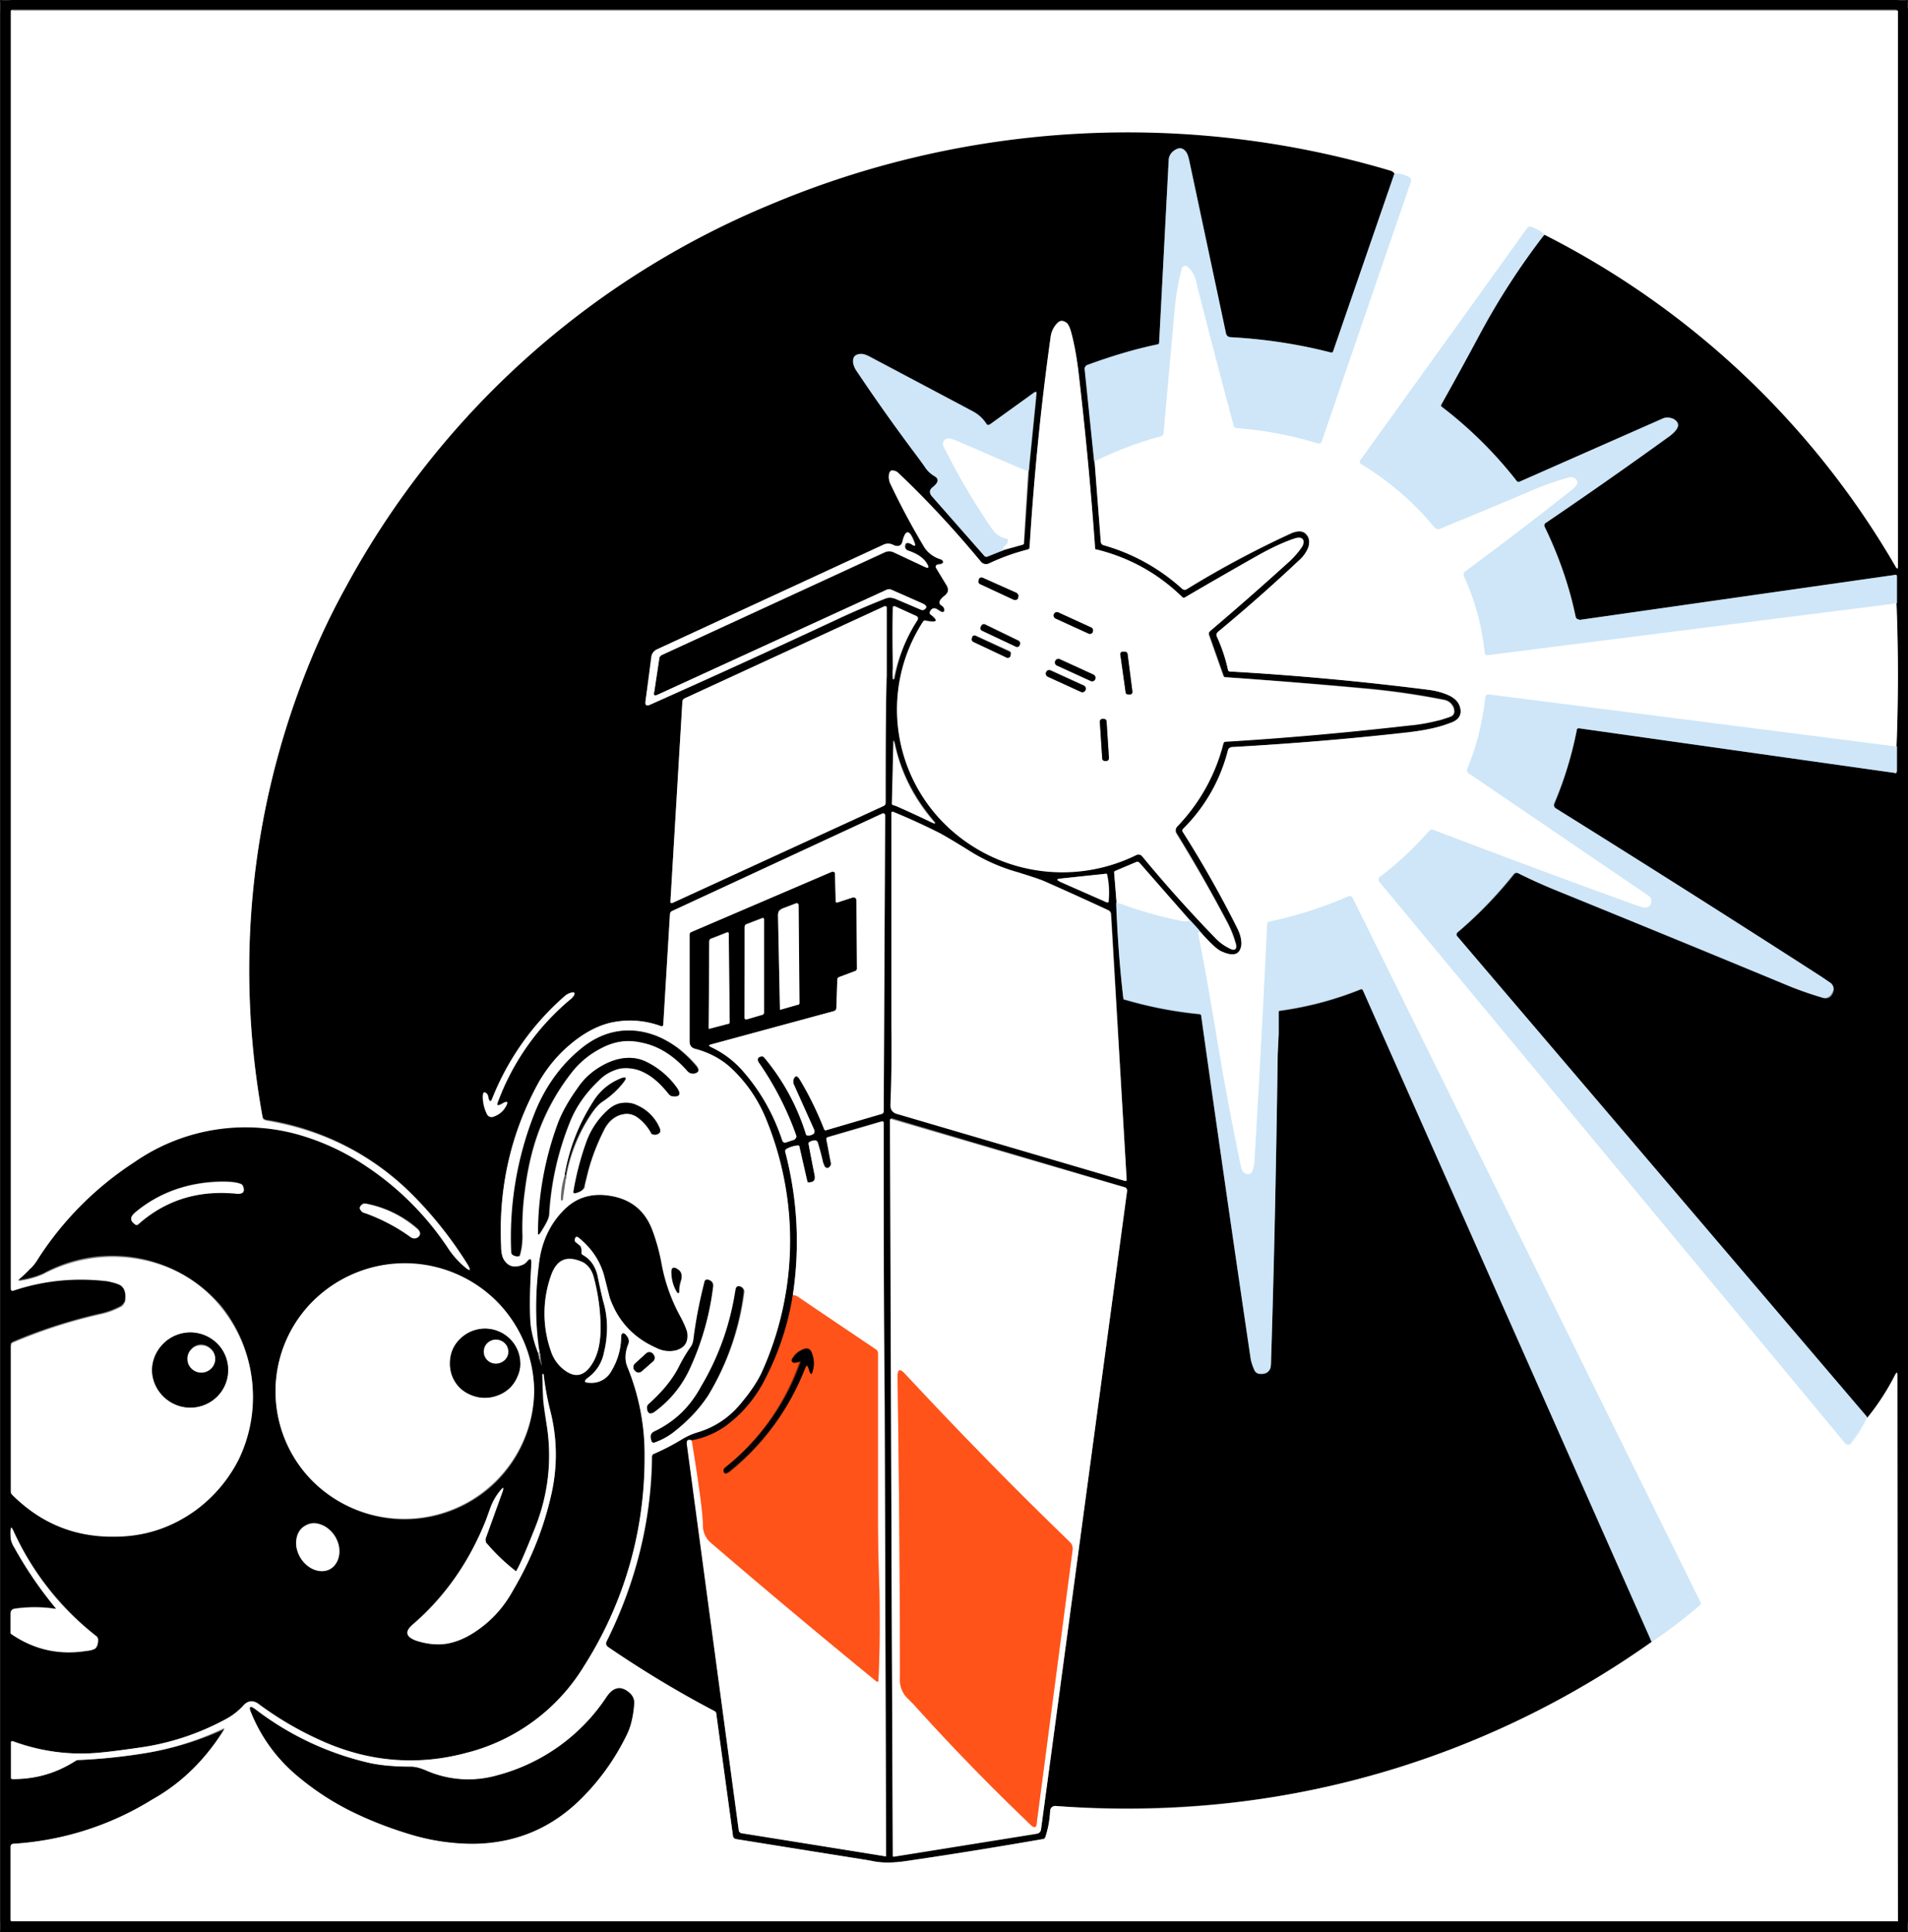 <svg xmlns="http://www.w3.org/2000/svg" width="399" height="404" fill="none" viewBox="0 0 399 404"><rect x="0" y="0" width="399" height="404" fill="#333333" stroke="none"/><g clip-path="url(#a)"><path stroke="gray" stroke-width="1.4" d="M399 2.7c0-.7-.3-1.4-.8-2a2.7 2.7 0 0 0-2-.7H2.8C2 0 1.3.3.7.8A2.7 2.7 0 0 0 0 2.7v398.6c0 .7.3 1.4.8 2a2.7 2.7 0 0 0 2 .7h393.5c.7 0 1.4-.3 2-.8a2.7 2.7 0 0 0 .7-1.9V2.7Z"/><path stroke="#67737C" stroke-width="1.4" d="m291.6 36.3-12.8 37.1a.4.4 0 0 1-.5.3 105 105 0 0 0-21-3.2 1 1 0 0 1-.9-.7 69324.2 69324.2 0 0 0-7.7-36.1 5 5 0 0 0-.8-2c-.7-1-1.5-1-2.6-.1a2.5 2.5 0 0 0-.9 1.8l-2 38.2a.4.4 0 0 1-.3.4c-4.9 1-9.8 2.5-14.7 4.3a.8.8 0 0 0-.4.3.8.8 0 0 0-.1.5l2 19.4"/><path stroke="gray" stroke-width="1.4" d="m228.9 96.5 1.3 16.8a.8.8 0 0 0 .6.7 41 41 0 0 1 16.4 9.1.8.8 0 0 0 1 .1 205.5 205.5 0 0 1 21.8-11.7c1.5-.6 2.6-.5 3.3.4.5.6.6 1.5.3 2.5a7 7 0 0 1-1.9 2.7 358.9 358.9 0 0 1-17 15 .9.9 0 0 0-.3.5.9.9 0 0 0 0 .5 34 34 0 0 1 2.4 7 .4.4 0 0 0 .4.3 602.5 602.5 0 0 1 41.3 3.8c1.7.2 3.2.6 4.5 1.2 1.2.6 2 1.4 2.3 2.4.5 1.6-.2 2.8-2.2 3.5-2.5.9-5.7 1.5-9.5 2a709.4 709.4 0 0 1-36 2.9 1 1 0 0 0-.5.2.9.9 0 0 0-.3.4 35.2 35.2 0 0 1-9.4 16.5.5.5 0 0 0 0 .6 227.6 227.6 0 0 1 11.4 20.3c.6 1.3.9 2.3.8 3.2-.2 2.2-1.6 2.7-4.2 1.5-.9-.4-2.4-1.8-4.5-4.2"/><path stroke="#67737C" stroke-width="1.4" d="m250.9 194.7-2-2.2"/><path stroke="gray" stroke-width="1.4" d="m248.9 192.5-10.6-12.1a.6.6 0 0 0-.3-.2.5.5 0 0 0-.3 0l-4.5 1.9a.4.4 0 0 0-.2.2.6.6 0 0 0 0 .3l.5 6.2"/><path stroke="#67737C" stroke-width="1.4" d="M233.4 188.8a252.3 252.3 0 0 0 1.5 19.9.5.5 0 0 0 .4.4 84 84 0 0 0 15.5 3 .4.4 0 0 1 .3.1l.1.3a9463.9 9463.9 0 0 0 10.3 71.4c.1.8.4 1.7.8 2.6a1.3 1.3 0 0 0 1 .8c1 .1 1.7-.1 2.1-.7.3-.3.4-1 .4-1.9a4489 4489 0 0 0 1.4-64.3l.2-4.2a35.2 35.2 0 0 0 0-4.4.4.4 0 0 1 .3-.4 70.6 70.6 0 0 0 16.9-4.5.4.4 0 0 1 .4.2l60.4 136.2"/><path stroke="gray" stroke-width="1.4" d="M345.4 343.3c-37 26-78.6 37.4-124.6 34.3a1.2 1.2 0 0 0-.9.3 1.1 1.1 0 0 0-.3.8 20 20 0 0 1-1.1 5.6.6.6 0 0 1-.3.2 1055 1055 0 0 1-29.4 4.7c-2.3.3-4.2.3-5.9 0a643.6 643.6 0 0 1-1.6-.3 2630.6 2630.6 0 0 1-27.5-4.4.6.6 0 0 1-.5-.5l-3.5-25.6a.7.7 0 0 0-.3-.6 226.7 226.7 0 0 1-22.4-13.4.9.9 0 0 1-.3-1.1 87.5 87.5 0 0 0 9.5-38.7.5.5 0 0 1 0-.3.6.6 0 0 1 .3-.2 46.1 46.1 0 0 0 5.9-3.1c1-.6 2-1.1 3.3-1.5 3.6-1 6.6-3 9-6 2-2.2 3.4-4.4 4.5-6.6a66.8 66.8 0 0 0 .7-53.2 30 30 0 0 0-7-10.2c-2-2-4.6-3.4-7.6-4.2-.8-.2-1.2-.7-1.2-1.6v-22.3a.6.6 0 0 1 .3-.5l29.4-12.6a.5.5 0 0 1 .3 0 .5.5 0 0 1 .2 0 .4.4 0 0 1 .2.4l.1 5.8a.3.3 0 0 0 .2.2.3.3 0 0 0 .2 0l3-1a.7.7 0 0 1 .9.3.7.7 0 0 1 0 .3l.2 14.1a.7.7 0 0 1 0 .4.5.5 0 0 1-.3.2l-3.2 1.2a1 1 0 0 0-.4.2.6.6 0 0 0-.2.4l-.2 5.9a.8.8 0 0 1-.1.4.7.7 0 0 1-.4.3l-25.8 7c-.4.1-.4.3 0 .4a20.1 20.1 0 0 1 6.7 5c3.7 4.2 6.4 9.1 8.3 14.7a.6.6 0 0 0 .3.3.6.6 0 0 0 .4 0l1.8-.5a.8.8 0 0 0 .4-.4.7.7 0 0 0 0-.6c-1.9-5.4-4.5-10.3-7.6-14.8-.7-1-.5-1.5.3-1.6a.6.6 0 0 1 .3 0 .7.7 0 0 1 .3.2 46.3 46.3 0 0 1 8.7 16 .6.6 0 0 0 .2.2.5.5 0 0 0 .2.1c.5 0 1-.1 1.3-.4a.5.5 0 0 0 .1-.3.6.6 0 0 0 0-.4l-4.4-9.8a1 1 0 0 1 0-.4.7.7 0 0 1 0-.3c.3-1 .8-1 1.4 0 1.8 3 3.5 6.5 5 10.2a.4.4 0 0 0 .5.3l11.6-3.4a.6.6 0 0 0 .4-.5l.3-61.9a.5.5 0 0 0-.2-.4.5.5 0 0 0-.4 0l-44 20.4a.8.8 0 0 0-.4.6l-1.4 23.2a.4.4 0 0 1-.1.2.4.4 0 0 1-.4 0 18.6 18.6 0 0 0-10.8-.6c-2.7.7-5.5 2.2-8.3 4.6a27.4 27.4 0 0 0-6.2 7.5 63.9 63.9 0 0 0-8.1 34.6c0 1.4.3 2.5.8 3.1.9 1.2 2.2 1.4 3.8.7.3 0 .5-.3.7-.5.8-1 1.1-.8 1 .6a104.5 104.5 0 0 0-.2 11.6c0 1.7.6 4 1.6 6.7"/><path stroke="#535353" stroke-width="1.4" d="m112.5 282.8.3 1.5"/><path stroke="#343434" stroke-width="1.4" d="M112.8 284.3c.6 1.8.6 1.5.2-.7"/><path stroke="#535353" stroke-width="1.4" d="M113 283.6c0-.4 0-.6-.2-.8"/><path stroke="gray" stroke-width="1.4" d="M112.8 282.8a68 68 0 0 1-.1-18.4c.5-4.6 2.3-8.4 5.2-11.4 1.3-1.3 2.6-2.1 4-2.6a11 11 0 0 1 4.8-.5c5 .6 8.2 3 9.8 7.5a40.8 40.8 0 0 1 1.8 6.6 36.9 36.9 0 0 0 3.8 11c1 1.6 1.4 2.8 1.6 3.5.3 2-.4 3.2-2.2 3.8a6 6 0 0 1-4.3-.5c-4.8-2.1-8-5.6-9.7-10.5l-1-4c-.8-3.4-2.7-6.3-5.6-8.6a.4.4 0 0 0-.3 0 .3.3 0 0 0-.2 0c-.2.4-.3.7-.1 1l.8.6c.4.3.6.8.5 1.5a.6.6 0 0 0 0 .4.6.6 0 0 0 .3.2 6 6 0 0 1 2.2 2 8 8 0 0 1 .9 2.6l1.1 5c.6 1.9.8 3.6.8 4.9a30 30 0 0 1-.5 5.8 8.6 8.6 0 0 1-3.5 5.4c-.8.6-.7 1 .2 1 2 .1 3.7-.7 4.7-2.5a14 14 0 0 0 2.1-7c0-.5.1-.8.3-.8.2-.2.6 0 1 .7a1.6 1.6 0 0 1 .2 1.5 6.3 6.3 0 0 0-.2 4.8 48.1 48.1 0 0 1 3.6 18.6c0 15.9-4.2 30.6-12.7 44a40.3 40.3 0 0 1-24.6 18.1 44.1 44.1 0 0 1-29.4-2.2 69.5 69.5 0 0 1-13.9-8c-1.2-.9-2.4-.8-3.4.4a13.5 13.5 0 0 1-3.5 2.7 53.2 53.2 0 0 1-17.5 5.9c-4.8.7-8.6 1.2-11.3 1.3-5.2.2-10.5-.6-15.8-2.6h-.2a.3.3 0 0 0-.2.2v7.7a.4.4 0 0 0 .3 0c4.8.1 9-1.1 13-3.6l.6-.3c4.9-.2 9.7-.7 14.4-1.5a61.8 61.8 0 0 0 16.2-4.9A40.5 40.5 0 0 1 32 376.2a62.4 62.4 0 0 1-29.2 9.3.6.6 0 0 0-.6.6V401.7h394.3a.4.4 0 0 0 .2 0 .4.4 0 0 0 .1-.3l-.1-114c0-.5-.1-.5-.4 0a53.9 53.9 0 0 1-5.8 9"/><path stroke="#67737C" stroke-width="1.4" d="m390.5 296.3-85.8-100.7a.3.3 0 0 1 0-.2.4.4 0 0 1 0-.3 87.2 87.2 0 0 0 11.9-12.2.8.8 0 0 1 .4-.3.8.8 0 0 1 .6 0 112.3 112.3 0 0 0 7.8 3.6 8058.3 8058.3 0 0 1 49.2 20.2 78.7 78.7 0 0 0 6.7 2.3 1.6 1.6 0 0 0 1.7-.5c.7-1 .7-1.9-.1-2.6l-2-1.3a4239.9 4239.9 0 0 0-55.5-35.3.8.8 0 0 1-.3-1 77 77 0 0 0 4.5-15.2.6.6 0 0 1 .8-.5l65.8 9.3a.4.4 0 0 0 .4-.2.3.3 0 0 0 0-.1V156"/><path stroke="gray" stroke-width="1.4" d="M396.7 156c.3-9.9.3-19.8 0-29.8"/><path stroke="#67737C" stroke-width="1.4" d="M396.6 126.2v-5.6a.3.3 0 0 0 0-.3.3.3 0 0 0-.3 0l-65.9 9.4a.9.9 0 0 1-1-.7 80.1 80.1 0 0 0-6.4-18.8.6.6 0 0 1 .3-.8 1084 1084 0 0 0 25.7-18c.7-.5 1.2-1 1.5-1.4.7-1 .5-1.7-.5-2.2-.9-.5-1.7-.5-2.5-.1l-29.7 13.1a.5.5 0 0 1-.6-.1A86.4 86.4 0 0 0 301.5 85a.4.4 0 0 1-.1-.4 851.5 851.5 0 0 0 8-14.6A150.6 150.6 0 0 1 323 49"/><path stroke="gray" stroke-width="1.4" d="M323 49.1a177.7 177.7 0 0 1 73.4 69.5c.3.4.4.4.4 0V2.2a.2.2 0 0 0-.2-.2H2.6a.4.4 0 0 0-.3.1.4.4 0 0 0-.1.3v266.9a.3.3 0 0 0 .1.3.3.3 0 0 0 .2 0 .3.3 0 0 0 .1 0 44.8 44.8 0 0 1 19.8-1.8c1.4.2 2.4.5 2.9.9.8.7 1 1.8.8 3.2a1.6 1.6 0 0 1-.3.6 1.6 1.6 0 0 1-.5.5c-1.5.8-2.9 1.3-4.3 1.6a105 105 0 0 0-18.3 5.9 1 1 0 0 0-.4.3.9.9 0 0 0-.1.5v30.4c0 .2 0 .4.2.6 6 6 13.1 9 21.3 8.8 6.5 0 12.1-1.9 17-5.5 4-2.8 7-6.4 9.2-10.8a29.9 29.9 0 0 0-3.5-31.6 30 30 0 0 0-37.3-7c-1.3.6-3 1.1-4.9 1.4-.4 0-.5 0-.1-.4a29.3 29.3 0 0 0 2.2-2c.6-.6 1.2-1.4 1.8-2.4 5.4-8.2 12-14.8 20-20a40.7 40.7 0 0 1 35.5-5.4c4.4 1.3 8.7 3.4 13 6.2 6.8 4.6 12.6 10.4 17.3 17.5 1.1 1.6 2.3 2.9 3.5 3.8 1 .7 1 .6.5-.4a82.2 82.2 0 0 0-11-14.1 55.4 55.4 0 0 0-31.3-16.3 1 1 0 0 1-.5-.3 1 1 0 0 1-.3-.6c-5.9-34-2.1-66.5 11.2-97.7a147.8 147.8 0 0 1 6.3-12.8c20-36.5 49.5-63.1 88.4-80a192.4 192.4 0 0 1 130.1-7.2c.4.2.6.4.8.7"/><path stroke="#E7F3FB" stroke-width="1.4" d="M323 49.1a7.4 7.4 0 0 0-2.9-1.7.7.7 0 0 0-.8.3l-34.8 48.6a.5.5 0 0 0 0 .5.5.5 0 0 0 .1.2 60 60 0 0 1 15.5 13.2 1 1 0 0 0 .5.3h.5a1432 1432 0 0 0 20-8.3 57.7 57.7 0 0 1 7.2-2.5 1.1 1.1 0 0 1 .7 0c.9.3 1.2.9.8 1.6-.2.3-.6.8-1.2 1.2a826.3 826.3 0 0 1-22.1 16.9.8.8 0 0 0-.3 1 50.6 50.6 0 0 1 4.4 16.1.4.4 0 0 0 .5.4l85.5-10.7m0 29.9-85.2-10.9a.7.7 0 0 0-.5.1.7.7 0 0 0-.2.5 54.4 54.4 0 0 1-3.8 15 .7.7 0 0 0 0 .4l.2.4 37.8 25.8a1.3 1.3 0 0 1 .5 1.6c-.4 1-1.2 1.1-2.4.6l-.7-.2a2652.2 2652.2 0 0 1-42.5-15.8.7.7 0 0 0-.8.2 64.9 64.9 0 0 1-10.3 9.6.7.7 0 0 0-.3.4.7.7 0 0 0 .1.6L386 301.8a.7.7 0 0 0 1 .2.7.7 0 0 0 .2-.2 26 26 0 0 0 3.4-5.5"/><path stroke="#D3D3D2" stroke-width="1.4" d="M112.8 282.8h-.3"/><path stroke="#E7F3FB" stroke-width="1.4" d="M345.4 343.3a102.8 102.8 0 0 0 10.1-7.8.5.5 0 0 0 .1-.5l-72.8-147.3a.6.6 0 0 0-.4-.3.6.6 0 0 0-.4 0 84.6 84.6 0 0 1-16.6 5.4.5.5 0 0 0-.4.4 3657.4 3657.4 0 0 1-2.7 50.3c0 .6-.2 1.1-.4 1.5-.5.8-1.2.8-2 0a1.1 1.1 0 0 1-.3-.5 653.9 653.9 0 0 1-5.5-29.6 731.8 731.8 0 0 0-3.4-18.9 9.3 9.3 0 0 0-.1-.5c-.1-.3 0-.6.2-.8m-22-98.2a74.8 74.8 0 0 1 14-5.3.7.7 0 0 0 .5-.6l2.4-26.6c.3-2.6.7-5.3 1.4-7.8a.8.8 0 0 1 .5-.6.8.8 0 0 1 .8.2c1 .8 1.5 1.8 1.8 3.2l.2 1.2L258 89a.6.6 0 0 0 .6.5c5.6.4 11.3 1.5 17 3.2a.6.6 0 0 0 .7-.4L295.1 38a.8.8 0 0 0-.5-1 6 6 0 0 0-3-.7"/><path stroke="#878786" stroke-width="1.4" d="M113 283.6c0 .3 0 .5-.2.7"/><path stroke="#E7F3FB" stroke-width="1.4" d="M248.9 192.5c-.4.3-.9.3-1.6.2a91.4 91.4 0 0 1-11.3-3.2c-1.1-.5-2-.7-2.5-.7"/><path stroke="gray" stroke-width="1.4" d="M197.3 117.3c0 .4-.3.6-1.1.6a.5.5 0 0 0-.5.5.5.5 0 0 0 .1.3l2.3 3.7c.4.8.3 1.4-.4 2-1.3 1-1.5 1.7-.6 2.2l.4.5c.2.6 0 .9-.5.8l-.7-.4c-.8-.6-1.4-.5-1.8.4a.4.4 0 0 0 0 .2.5.5 0 0 0 .1.3c1.8 1.3 1.5 1.8-1 1.3a.6.6 0 0 0-.3 0 .6.6 0 0 0-.2.2 33.8 33.8 0 0 0 7.4 44.8 34.9 34.9 0 0 0 12.7 6.4 35 35 0 0 0 24.5-2.4 1 1 0 0 1 1.2.2 284.3 284.3 0 0 0 15.4 17.2 10 10 0 0 0 2.7 2c1.4.7 1.9.3 1.4-1.1a22 22 0 0 0-1.6-4 318.5 318.5 0 0 0-10.7-18.8 1.2 1.2 0 0 1 .2-1.5c4.8-5.2 8-11 9.6-17.3a.5.5 0 0 1 .1-.2.5.5 0 0 1 .3-.2c11.7-.7 24.5-1.8 38.5-3.4a39.4 39.4 0 0 0 8.5-1.8c.9-.3 1-1 .7-2-.4-.8-1-1.3-1.8-1.5a154.5 154.5 0 0 0-16.6-2.4 1181.7 1181.7 0 0 0-29.2-2.3.5.5 0 0 1-.3-.1.6.6 0 0 1-.2-.3l-3-8.5a.8.8 0 0 1 0-.5.7.7 0 0 1 .2-.3 673.7 673.7 0 0 0 16.2-14.2c1.2-1 2.2-2.2 3-3.4.3-.5.4-.9.3-1.2-.2-.6-.7-.8-1.6-.6-2.2.6-4.9 1.9-8 3.7a1146.3 1146.3 0 0 0-15.2 8.7.5.5 0 0 1-.5 0c-5.1-5-11.1-8.3-18-10a.5.5 0 0 1-.2-.1.5.5 0 0 1-.1-.4 815.2 815.2 0 0 0-3.5-36.9c-.4-3.2-1-6-1.6-8.4-.2-.6-.4-1.1-.8-1.5-.7-.6-1.3-.7-2-.1a5 5 0 0 0-1.4 3c-2 14.8-3.5 29.5-4.4 44a.5.5 0 0 1-.4.4 43.7 43.7 0 0 0-8.1 3 1.4 1.4 0 0 1-1.7-.5A191.2 191.2 0 0 0 187.9 99c-.3-.3-.7-.5-1-.5-.5-.1-.9.1-1 .8a3.4 3.4 0 0 0 .3 2 151.6 151.6 0 0 0 7.1 13.2c.7 1.1 1.9 2 3.6 2.5a1 1 0 0 1 .3.2l.1.2Z"/><path stroke="gray" stroke-width="1.4" d="m209.9 115 3.9-1.1a.5.5 0 0 0 .2-.2.6.6 0 0 0 .1-.3l1-15"/><path stroke="#67737C" stroke-width="1.4" d="m215 98.5 1.7-16c0-.6-.1-.7-.5-.4l-9.3 6.7a.5.5 0 0 1-.3 0 .4.4 0 0 1-.2 0 .4.4 0 0 1-.1-.1 7.5 7.5 0 0 0-2.9-2.7A5439.3 5439.3 0 0 0 182 74.6c-.7-.4-1.3-.6-1.8-.6-1 0-1.6.4-1.7 1.2-.1.7.1 1.4.6 2.2a400.7 400.7 0 0 0 13 18.3l1.3 1.8a6 6 0 0 0 2 2c1 .6 1 1.3-.2 2.3-.8.6-.8 1.2-.2 1.9l10.9 12.5a.6.6 0 0 0 .3.2.5.5 0 0 0 .3 0l3.5-1.4"/><path stroke="#E7F3FB" stroke-width="1.4" d="M215 98.5a520.3 520.3 0 0 0-16.7-6.8c-.5 0-1 .3-1.1.9a.8.8 0 0 0 0 .3v.3c3.5 6.9 7 12.7 10.5 17.7.6.8 1.5 1.4 2.7 1.7a.5.5 0 0 1 .3.2l.1.2c0 .5-.3.9-.7 1.2-.3.2-.4.4-.2.8"/><path stroke="gray" stroke-width="1.4" d="m136.7 144.8 1.1-7.3a.6.6 0 0 1 .2-.3.7.7 0 0 1 .2-.2l46.8-21.5a2.2 2.2 0 0 1 1.9 0l6.4 3c.8.4 1 .2.6-.5-.7-1.3-2-2.2-4-2.8a1 1 0 0 1-.7-1.1c.1-.7.7-.8 1.7-.1.4.2.5 0 .4-.3-1-3-2-3.2-2.6-.5-.2 1-1 1.2-2 .7a2.2 2.2 0 0 0-1-.2c-.4 0-.7 0-1 .2l-47.4 21.9a2 2 0 0 0-1 1.5l-1.4 9.2c0 1 .3 1.2 1.1.8a2377.6 2377.6 0 0 0 38.8-17.7c3.3-1.6 6.7-3 10.2-4.4.7-.3 1.4-.3 2.2 0l5.4 2.3a.7.7 0 0 0 .6 0c.7-.5.6-.9-.2-1.2a197.6 197.6 0 0 0-6.8-3 1 1 0 0 0-.4-.1 1 1 0 0 0-.4 0l-48 22.1c-.6.2-.8 0-.7-.5Z"/><path stroke="gray" stroke-width="1.4" d="M185.4 141.6V127a.3.3 0 0 0-.5-.3L143.2 146a.8.8 0 0 0-.5.7l-2.5 41.8a.3.3 0 0 0 .1.2.3.3 0 0 0 .3 0l44.2-20.2a.6.6 0 0 0 .3-.3.6.6 0 0 0 0-.3c0-9 .1-17.7.3-26.3Zm1.2-2v2.2a.3.3 0 0 0 .1.2.2.2 0 0 0 .2 0l.1-.1c.8-4.5 2.4-8.6 4.8-12.3a.6.6 0 0 0 0-.7.6.6 0 0 0-.2-.1l-4.4-2a.4.4 0 0 0-.5.1.3.3 0 0 0 0 .2 307 307 0 0 0 0 12.6Zm.7 28.9a231.4 231.4 0 0 1 7.6 3.5c.7.3.8.2.3-.4-4-4.7-6.8-10-8.1-16-.2-1-.3-1-.3 0a406.7 406.7 0 0 1-.3 12.3.5.5 0 0 0 0 .2l.2.2a.8.8 0 0 0 .2 0l.4.2Zm-.9 1.6v44.8c0 5.3 0 10.7-.2 16.2 0 .9.4 1.5 1.3 1.7l47.7 14.1a.3.3 0 0 0 .1 0 .3.3 0 0 0 .3-.3l-3.3-55.5a1 1 0 0 0-.2-.5 1 1 0 0 0-.4-.3 759 759 0 0 0-13-5.9c-1.3-.6-3.3-1.2-5.8-2a38.3 38.3 0 0 1-10.2-4.5l-6.2-3.7a139.4 139.4 0 0 0-9.6-4.4.3.3 0 0 0-.5.1.3.3 0 0 0 0 .2Zm35.2 14.2 9.9 4.4a.3.3 0 0 0 .2 0 .3.3 0 0 0 .1-.3 19.9 19.9 0 0 0-.3-5.5.4.4 0 0 0-.1-.2.4.4 0 0 0-.3 0l-9.4 1c-.8 0-.8.3-.1.6ZM163.3 211l3.5-1a.5.5 0 0 0 .3-.1.5.5 0 0 0 0-.3l-.1-20.5a.4.4 0 0 0-.3-.3.4.4 0 0 0-.2 0l-2.9 1.1-.7.5-.2.9.4 19.6a.2.2 0 0 0 0 .1.2.2 0 0 0 .2 0Zm-7.3 2 3.4-1a.4.4 0 0 0 .3-.1.5.5 0 0 0 0-.3v-19.5a.2.2 0 0 0 0-.2.2.2 0 0 0-.3 0l-3.4 1.3a.5.5 0 0 0-.2.2.6.6 0 0 0 0 .3l-.1 19a.3.3 0 0 0 0 .3.3.3 0 0 0 .2 0 .3.3 0 0 0 .1 0Zm-7.8 2a.1.1 0 0 0 .1 0l4-1a.4.4 0 0 0 .2-.1.6.6 0 0 0 0-.4l-.1-18.4a.3.3 0 0 0-.1-.2.3.3 0 0 0-.1 0 .2.2 0 0 0-.2 0l-3.3 1.3a.5.5 0 0 0-.3.2.6.6 0 0 0 0 .3l-.2 18.2Zm-46 14.7a7.2 7.2 0 0 1-.1-.5 1 1 0 0 0-.2-.5c-.6-.6-.9-.5-1 .5 0 1.2.3 2.4.9 3.6a1.1 1.1 0 0 0 1.4.6c1.1-.4 2-1 2.5-2 .7-1.1.4-1.4-.7-.7-1 .5-1.2.4-1-.3a51 51 0 0 1 16-22.3c.3-.6.1-.8-.6-.6a3.3 3.3 0 0 0-1.3.7 55.7 55.7 0 0 0-15.2 21.5c-.2.6-.5.6-.7 0Zm133 18.5-48.7-14.4a.3.3 0 0 0-.1 0 .3.3 0 0 0-.3.3 48588 48588 0 0 0 .6 153.7.3.3 0 0 0 0 .2.3.3 0 0 0 .3.1l29.9-4.8a1 1 0 0 0 .8-.9l18-133.5a.7.7 0 0 0 0-.4.7.7 0 0 0-.4-.3Z"/><path stroke="#802A0D" stroke-width="1.4" d="M165.8 270.8a57.7 57.7 0 0 1-5.5 17c-2.1 4.3-5 7.8-8.6 10.5a17.8 17.8 0 0 1-7 2.9"/><path stroke="gray" stroke-width="1.4" d="M144.7 301.2c-.8-.3-1.2 0-1 .7a63162.7 63162.7 0 0 0 11 81.2.6.6 0 0 0 .4.2l29.9 4.9a.3.3 0 0 0 .3-.2.3.3 0 0 0 0-.1l-.3-95c-.2-19-.2-38.3-.2-58a.4.4 0 0 0-.1-.3.3.3 0 0 0-.3 0l-11.3 3.2a.4.4 0 0 0-.3.4l1 4.8a1 1 0 0 1-.1.7c-.4.6-.7.7-1.2.3a2 2 0 0 1-.4-1 49.3 49.3 0 0 0-1-4 .6.6 0 0 0-.2-.3.5.5 0 0 0-.3-.2 2 2 0 0 0-1.3.3.4.4 0 0 0-.2.2.5.5 0 0 0 0 .3 440.7 440.7 0 0 0 1.2 6.2c.3 1.2-.1 1.8-1 1.8a.4.4 0 0 1-.4-.1.5.5 0 0 1-.1-.3l-1.6-7a.4.4 0 0 0-.1-.3.4.4 0 0 0-.3 0 5.7 5.7 0 0 0-2.4.7.5.5 0 0 0-.2.3.5.5 0 0 0 0 .3c2.6 9.8 3.1 19.8 1.6 29.9"/><path stroke="#FFA98C" stroke-width="1.4" d="M144.7 301.2c1.6 9.9 2.3 15.7 2.3 17.6 0 1.6.6 2.9 1.7 3.8a1857.3 1857.3 0 0 0 34.4 28.8c.4.4.6.3.6-.3.3-6.1.3-12.3.2-18.5l-.3-14.2v-35.5a1 1 0 0 0-.5-.8 5367 5367 0 0 1-16.3-11 2.1 2.1 0 0 0-1-.3"/><path stroke="gray" stroke-width="1.4" d="m28.3 256 .3.2a.5.5 0 0 0 .2-.1 25.8 25.8 0 0 1 20.7-6.5c1.3.1 1.8-.4 1.3-1.6a.8.8 0 0 0-.4-.4c-1-.4-2.3-.5-4-.5-7 .1-13.2 2.3-18.2 6.5-1 1-1 1.7 0 2.5Zm48.2-2.2c3.2 1 6.4 2.7 9.4 4.9a1.3 1.3 0 0 0 1.5 0c.6-.5.6-1 0-1.7a22.9 22.9 0 0 0-10.9-5.3 1 1 0 0 0-.3 0 .8.8 0 0 0-.3 0c-.7.5-.8 1-.5 1.4.2.3.6.5 1.1.7Zm41.7 32.8c2.1 1.5 4 1.1 5.4-1 1.4-2 2-4.7 2-8a42 42 0 0 0-1.4-10.4c-.4-1.6-1.2-2.6-2.2-3.2-3.4-1.6-5.6-.7-6.8 2.8a23.7 23.7 0 0 0 0 15.7 8 8 0 0 0 3 4.1Zm-6.5 4.3A27.2 27.2 0 0 0 65.5 272a26.6 26.6 0 0 0 0 37.8 27.2 27.2 0 0 0 38.3 0c5-5 7.9-11.8 7.9-18.9Z"/><path stroke="gray" stroke-width="1.4" d="M107.7 328.4a41.8 41.8 0 0 1-6-5.7 1 1 0 0 1-.2-.5 1.2 1.2 0 0 1 .1-.6l3.5-9.7c.3-1 .2-1-.5-.2a12.5 12.5 0 0 0-2.2 4 791 791 0 0 1-.8 2.2 55.3 55.3 0 0 1-15.3 21.8c-1.7 1.5-1.5 2.5.6 3.3 2.1.8 4.3 1 6.4.7 2-.3 3.9-1 5.9-2.4 3.4-2.2 6.1-5.2 8.3-9a70.8 70.8 0 0 0 7.9-20.3 36.8 36.8 0 0 0-.3-16.9 57.8 57.8 0 0 1-1.4-7.6l-.1-.2a.1.1 0 0 0-.1 0 .2.2 0 0 0 0 .1l.1 5.3c0 1.2.3 3 .7 5.1 1.2 7.3.4 14.6-2.5 21.9-1.6 4-2.8 6.9-3.7 8.7a.3.3 0 0 1-.2.1.3.3 0 0 1-.2 0Zm-38.7-.3a3.6 3.6 0 0 0 1.2-1.2 4.2 4.2 0 0 0 .7-1.6 5.3 5.3 0 0 0 0-2 6.2 6.2 0 0 0-.7-1.8 6.2 6.2 0 0 0-1.3-1.6 5.5 5.5 0 0 0-1.6-1 4.4 4.4 0 0 0-1.7-.4 3.6 3.6 0 0 0-1.7.5 3.6 3.6 0 0 0-1.2 1 4.2 4.2 0 0 0-.7 1.7 5.3 5.3 0 0 0 0 2 6.2 6.2 0 0 0 2 3.4 5.5 5.5 0 0 0 1.6 1 4.4 4.4 0 0 0 1.7.4 3.6 3.6 0 0 0 1.7-.4Zm-57.5 8.3a29 29 0 0 0-8.5 0 1 1 0 0 0-.6.3 1 1 0 0 0-.2.7v3.8a.7.7 0 0 0 0 .3.7.7 0 0 0 .2.2c4.7 3.2 10 4.4 15.6 3.5 1.2-.1 1.9-.4 2.1-.7.4-.6.5-1.2.4-1.8a1 1 0 0 0-.4-.6 59.5 59.5 0 0 1-17.3-22c-.4-.9-.6-.9-.6.2l.1 1.7c.1.4.3 1 .7 1.6a83 83 0 0 0 8.6 12.6c.1.2.1.3-.1.2Zm96.8-73.7h.2a.4.4 0 0 0 .2-.3c.4-1.3.5-2.7.5-4a56.6 56.6 0 0 1 .5-9.4c.4-3.2 1-6.3 1.8-9a45.6 45.6 0 0 1 7.8-15.5c1.6-2.2 3.7-4 6.3-5.3 2.8-1.5 5.6-2 8.6-1.3 3.6.8 6.8 2.9 9.6 6a1.5 1.5 0 0 0 1.8.4c.6-.3.5-.8 0-1.5a26.3 26.3 0 0 0-4-3.8c-1.6-1.1-3.2-2-4.9-2.6a15 15 0 0 0-15.5 3.1 32.9 32.9 0 0 0-9.5 13.5c-3.6 9.4-5.2 19-4.8 28.7 0 .6.5.9 1.4 1Z"/><path stroke="gray" stroke-width="1.4" d="M134.6 224.2c2 1 3.6 2.4 5.2 4.5a1.5 1.5 0 0 0 1.7.5c.7-.2.7-.8 0-1.7a17 17 0 0 0-6.2-5.4c-2.5-1.3-5.3-1.2-8.4.2-2.5 1.2-4.6 3-6.2 5.2a35 35 0 0 0-3.9 7 67 67 0 0 0-4 23.5c1.2-1.9 2-3.3 2-4.2a61 61 0 0 1 4.5-19.6c1.2-3 3.2-5.7 5.8-8.2a9 9 0 0 1 4.6-2.6c1.6-.3 3.3 0 5 .8Z"/><path stroke="#B3B3B3" stroke-width="1.4" d="M118 245.7a21 21 0 0 0-.7 5l.1.3a.1.1 0 0 0 .1 0 .4.4 0 0 0 .1-.1.4.4 0 0 0 0-.2l.8-5"/><path stroke="gray" stroke-width="1.4" d="M118.4 245.7a34.4 34.4 0 0 1 4.9-12.3c1-1.6 1.9-2.6 2.7-3.1 1.8-1.2 3.3-2.6 4.5-4.2.5-.8.4-1-.5-.6-2.6 1-4.6 2.6-6 4.9a40.8 40.8 0 0 0-6 15.3"/><path stroke="#343434" stroke-width="1.4" d="M118.4 245.7h-.3"/><path stroke="gray" stroke-width="1.4" d="M133.4 233.7a9.7 9.7 0 0 1 2.7 3.1 1 1 0 0 0 .2.3.7.7 0 0 0 .3.1c.6.1 1 0 1.4-.5a.6.6 0 0 0 0-.3.8.8 0 0 0 0-.3 9 9 0 0 0-4.8-5c-1-.5-2-.6-3-.5-1.1.1-2.1.6-3 1.4a16.5 16.5 0 0 0-4.6 6.8 60 60 0 0 0-2.7 10.4.3.3 0 0 0 .2.2.3.3 0 0 0 .1 0c1-.1 1.6-.5 2-1.1 0 0 0-.7.4-2 .7-3.2 1.9-6.5 3.6-9.9.9-1.8 2.2-3 3.9-3.4 1.1-.3 2.2 0 3.3.7Zm8.3 31.7c-.8-.6-1.2-.4-1.3.6 0 1.3.3 2.6 1 3.9.4.7.6.6.6-.1s.2-1.4.4-2.2c.2-1 0-1.8-.7-2.2Zm6.4 2.2a.6.6 0 0 0-.7.2.6.6 0 0 0 0 .2 121.8 121.8 0 0 0-2.4 12.1 4.1 4.1 0 0 1-.7 1.7 414.8 414.8 0 0 1-2.3 4 28.6 28.6 0 0 1-6.4 7.8 1 1 0 0 0-.3.8c.1 1.1.6 1.4 1.5.8a22.9 22.9 0 0 0 7.2-8.6A56.3 56.3 0 0 0 149 269l-.1-1a2 2 0 0 0-.9-.5Z"/><path stroke="gray" stroke-width="1.4" d="M155 269.1c-.7-.3-1-.1-1.2.6-1 7.2-3.5 14-7.1 20.2a26.6 26.6 0 0 1-4.1 5.4 21.3 21.3 0 0 1-5.8 4c-.8.4-1 1-.5 2l.2.3a.4.4 0 0 0 .3 0 14.6 14.6 0 0 0 3.7-2c3-2.2 5.6-4.8 7.6-8a54.8 54.8 0 0 0 7.5-21.5 1 1 0 0 0-.2-.6 1 1 0 0 0-.4-.4ZM47.7 286.5a7.8 7.8 0 0 0-2.3-5.6 8 8 0 0 0-5.6-2.3 8 8 0 0 0-5.6 2.3 7.8 7.8 0 0 0-2.4 5.6c0 2 .9 4 2.4 5.5a8 8 0 0 0 5.6 2.3 8 8 0 0 0 5.6-2.3 7.8 7.8 0 0 0 2.3-5.5Zm88.8-3.4a1 1 0 0 0-.6-.4 1 1 0 0 0-.8.3l-2.3 2.1a1 1 0 0 0-.1 1.4l.1.1a1 1 0 0 0 1 .3 1 1 0 0 0 .4-.2l2.4-2.1a1 1 0 0 0 0-1.4v-.1Zm-74.2 88.3a56.2 56.2 0 0 0 12.2 7.8c4 1.9 8 3.3 11.9 4.5a45 45 0 0 0 12.6 1.7c9 0 16.7-3.3 23-9.9a48.8 48.8 0 0 0 9.2-13.1c.7-1.5 1.2-3.5 1.4-6 0-1-.2-1.7-.8-2.3-1.8-1.7-3.5-1.5-5 .8a39.5 39.5 0 0 1-22.8 16.3 22 22 0 0 1-15-1c-1.1-.5-2.1-.8-3.1-.8-3.6 0-6.3-.3-8.3-.7-8.9-2-17-5.8-24.2-11.3-1-.8-1.4-.6-.9.6 2.1 5.2 5.4 9.7 9.8 13.4ZM213 124.9a.6.6 0 0 0-.3-.8l-7.2-3.3a.6.6 0 0 0-.4 0 .6.6 0 0 0-.4.3v.2a.6.6 0 0 0 0 .6.6.6 0 0 0 .2.2l7.1 3.3a.6.6 0 0 0 .5 0 .6.6 0 0 0 .4-.3v-.2Zm15.5 7.2a.7.7 0 0 0-.3-.9l-7-3.2a.7.7 0 0 0-.8.4.6.6 0 0 0 .3.9l7 3.2a.7.7 0 0 0 .8-.3v-.1Zm-15.2 2.5a.6.6 0 0 0 0-.4.6.6 0 0 0-.3-.3l-7-3.4a.6.6 0 0 0-.8.3l-.1.2a.6.6 0 0 0 0 .5.6.6 0 0 0 .3.3l7 3.3a.6.6 0 0 0 .8-.2l.1-.3Zm-2 2.3a.6.6 0 0 0-.2-.8l-7-3.2a.6.6 0 0 0-.4 0 .6.6 0 0 0-.4.2v.2a.6.6 0 0 0 .2.8l7 3.3a.6.6 0 0 0 .8-.3v-.2Zm24.4-.2a.5.5 0 0 0-.5-.5h-.4a.5.5 0 0 0-.5.6l1.1 7.9.2.3.4.1h.4a.5.5 0 0 0 .4-.6l-1-7.8Zm-6.7 5.2a.6.6 0 0 0-.1-.7.7.7 0 0 0-.2-.2l-7-3.2a.7.7 0 0 0-1 .3.6.6 0 0 0 0 .3.6.6 0 0 0 .1.5l.3.2 7 3.2a.7.7 0 0 0 .9-.3Zm-2 2.3a.7.7 0 0 0 0-.5.7.7 0 0 0-.3-.4l-7-3.2a.7.7 0 0 0-.9.3.6.6 0 0 0 0 .6.7.7 0 0 0 .3.3l7 3.3a.7.7 0 0 0 .9-.4Zm4.4 6.6a.6.6 0 0 0-.2-.4.6.6 0 0 0-.4-.1h-.3a.6.6 0 0 0-.5.3.5.5 0 0 0 0 .3l.5 7.7a.6.6 0 0 0 .2.4.6.6 0 0 0 .4.1h.3a.6.6 0 0 0 .4-.2.6.6 0 0 0 .1-.4l-.5-7.7Z"/><path stroke="#FFA98C" stroke-width="1.4" d="M215.6 381.6c.7.7 1.1.5 1.2-.5l7.5-57.1a1.9 1.9 0 0 0-.6-1.6 889.4 889.4 0 0 1-34.5-35.2c-1-1-1.5-.9-1.5.6.3 20.5.5 41 .5 61.5v1.5c-.1 1.8.4 3.2 1.7 4.4l1.2 1.2a461.4 461.4 0 0 0 24.5 25.2Z"/><path stroke="gray" stroke-width="1.4" d="M108.8 285a7.2 7.2 0 0 0-2.2-5 7.4 7.4 0 0 0-5.2-2.2 7.4 7.4 0 0 0-5.2 2.1 7.2 7.2 0 0 0-2.1 5.1 7.2 7.2 0 0 0 2.1 5.2 7.4 7.4 0 0 0 2.4 1.5 7.4 7.4 0 0 0 5.6 0 7.4 7.4 0 0 0 2.4-1.5 7.2 7.2 0 0 0 1.6-2.4c.4-.9.6-1.8.6-2.8Z"/><path stroke="#802A0D" stroke-width="1.4" d="M169 286c.5 1.7.8 1.7 1.1 0 .2-1 0-2-.3-3-.3-.9-.9-1.2-1.7-.9-1 .4-1.7.9-2.2 1.7-.4.4-.4.8-.2 1 .2.2.7.2 1.5 0a48.7 48.7 0 0 1-15.5 22.1 1 1 0 0 0-.3.2.7.7 0 0 0 0 .3c-.1.5.1.7.5.7.3 0 .6-.1.8-.3 7.1-5.8 12.3-13 15.7-21.8.3-.6.5-.6.6 0Z"/><path stroke="gray" stroke-width="1.4" d="M106.3 282.6c0-.7-.3-1.3-.8-1.8a2.6 2.6 0 0 0-1.8-.7c-.7 0-1.3.3-1.8.7a2.5 2.5 0 0 0-.7 1.8c0 .7.2 1.3.7 1.8a2.6 2.6 0 0 0 1.8.7c.7 0 1.3-.3 1.8-.7a2.5 2.5 0 0 0 .8-1.8ZM45 284.1c0-.8-.3-1.5-.9-2a2.9 2.9 0 0 0-2-.9c-.8 0-1.5.3-2 .9a2.8 2.8 0 0 0-.9 2c0 .7.3 1.4.9 2a2.9 2.9 0 0 0 2 .8A2.8 2.8 0 0 0 45 284Z"/><path fill="#000" d="M399 401.3c0 .7-.3 1.4-.8 2a2.7 2.7 0 0 1-2 .7H2.8a2.7 2.7 0 0 1-2-.8 2.7 2.7 0 0 1-.7-1.9V2.7c0-.7.3-1.4.8-2a2.7 2.7 0 0 1 2-.7h393.5c.7 0 1.4.3 2 .8.4.5.7 1.2.7 1.9v398.6Zm-107.4-365-12.8 37.1a.4.4 0 0 1-.5.3c-6.6-1.7-13.6-2.8-21-3.2a1 1 0 0 1-.6-.2 1 1 0 0 1-.3-.5 69324.9 69324.9 0 0 0-7.7-36.2 5 5 0 0 0-.8-2c-.7-.8-1.5-.8-2.6 0a2.5 2.5 0 0 0-.9 1.8l-2 38.2a.4.4 0 0 1-.3.4 100 100 0 0 0-14.7 4.3.8.8 0 0 0-.4.3.8.8 0 0 0-.1.5l2 19.4 1.3 16.8a.8.8 0 0 0 .6.7 41 41 0 0 1 16.4 9.1.8.8 0 0 0 .5.2.8.8 0 0 0 .4 0 205.4 205.4 0 0 1 22-11.8c1.4-.6 2.5-.5 3.2.4.5.6.6 1.5.3 2.5a7 7 0 0 1-1.8 2.7 358.4 358.4 0 0 1-17 15 .9.9 0 0 0-.4.5.9.9 0 0 0 0 .5 34 34 0 0 1 2.4 7 .4.4 0 0 0 .4.3 602.5 602.5 0 0 1 41.3 3.8c1.7.2 3.2.6 4.5 1.2 1.2.6 2 1.4 2.3 2.4.5 1.6-.2 2.8-2.2 3.5-2.5.9-5.7 1.5-9.5 2a709.6 709.6 0 0 1-36 2.9 1 1 0 0 0-.5.2.9.9 0 0 0-.3.4 35.2 35.2 0 0 1-9.4 16.5.5.5 0 0 0 0 .6 227.8 227.8 0 0 1 11.4 20.3c.6 1.3.9 2.3.8 3.2-.2 2.2-1.6 2.7-4.2 1.5-.9-.4-2.4-1.8-4.5-4.2l-2-2.2-10.6-12.1a.6.6 0 0 0-.3-.2.5.5 0 0 0-.3 0l-4.5 1.9a.4.4 0 0 0-.2.2.6.6 0 0 0 0 .3l.5 6.2c.2 6.6.6 13.3 1.4 19.9a.5.5 0 0 0 0 .3.5.5 0 0 0 .4.1 84 84 0 0 0 15.5 3 .4.4 0 0 1 .3.1l.1.3a9463.9 9463.9 0 0 0 10.3 71.4c.1.8.4 1.7.8 2.6a1.3 1.3 0 0 0 1 .8c1 .1 1.7-.1 2.1-.7.3-.3.4-1 .4-1.9a4489 4489 0 0 0 1.4-64.3l.2-4.2v-4.4a.4.4 0 0 1 .3-.4 70.7 70.7 0 0 0 16.9-4.5.4.4 0 0 1 .4.2l60.4 136.2c-37 26-78.6 37.4-124.6 34.3a1.1 1.1 0 0 0-1.1.7l-.1.4c-.1 1.8-.4 3.6-1 5.4a.6.6 0 0 1-.1.2.6.6 0 0 1-.3.2 1058.8 1058.8 0 0 1-29.4 4.7c-2.3.3-4.2.3-5.9 0l-1.6-.3a2626.2 2626.2 0 0 1-27.5-4.4.6.6 0 0 1-.5-.5l-3.5-25.6a.7.7 0 0 0-.3-.6c-7.9-4-15.3-8.6-22.4-13.4a.9.9 0 0 1-.3-1.1 87.5 87.5 0 0 0 9.6-39 .6.6 0 0 1 .2-.2 46.2 46.2 0 0 0 5.9-3.1c1-.6 2-1.1 3.3-1.5 3.6-1 6.6-3 9-6 2-2.2 3.4-4.4 4.5-6.6a66.7 66.7 0 0 0 .7-53.2 30 30 0 0 0-7-10.2c-2-2-4.6-3.4-7.6-4.2-.8-.2-1.2-.7-1.2-1.6v-22.3a.6.6 0 0 1 .3-.5l29.4-12.6a.5.5 0 0 1 .5 0 .4.4 0 0 1 .2.4l.1 5.8a.3.3 0 0 0 .3.2.3.3 0 0 0 .1 0l3-1a.7.7 0 0 1 .7 0 .7.7 0 0 1 .3.6l.1 14.1a.7.7 0 0 1 0 .4.4.4 0 0 1-.3.2l-3.2 1.2a1 1 0 0 0-.4.2.6.6 0 0 0-.2.4l-.2 5.9a.8.8 0 0 1-.1.4.7.7 0 0 1-.4.3l-25.8 7c-.4.1-.4.3 0 .4a20.1 20.1 0 0 1 6.7 5c3.7 4.2 6.4 9.1 8.3 14.7a.6.6 0 0 0 .3.3.6.6 0 0 0 .4 0l1.8-.5a.8.8 0 0 0 .2-.2.8.8 0 0 0 .2-.2.7.7 0 0 0 0-.5c-1.9-5.4-4.5-10.4-7.6-15-.7-.8-.5-1.4.3-1.5a.6.6 0 0 1 .3 0 .7.7 0 0 1 .3.2 46.3 46.3 0 0 1 8.7 16 .6.6 0 0 0 .2.2.5.5 0 0 0 .2.1c.5 0 1-.1 1.3-.4a.5.5 0 0 0 .1-.3.6.6 0 0 0 0-.4l-4.4-9.8a1 1 0 0 1 0-.4.7.7 0 0 1 0-.3c.3-1 .8-1 1.4 0 1.8 3 3.5 6.5 5 10.2a.4.4 0 0 0 .5.3l11.6-3.4a.6.6 0 0 0 .4-.5l.3-61.9a.5.5 0 0 0-.2-.4.5.5 0 0 0-.4 0l-44 20.4a.8.8 0 0 0-.4.6l-1.4 23.2a.4.4 0 0 1-.5.3 18.6 18.6 0 0 0-10.8-.7c-2.7.7-5.5 2.2-8.3 4.6a27.4 27.4 0 0 0-6.2 7.5 63.9 63.9 0 0 0-8.1 34.6c0 1.4.3 2.5.8 3.1.9 1.2 2.2 1.4 3.8.7.3 0 .5-.3.7-.5.8-1 1.1-.8 1 .6a104.5 104.5 0 0 0-.2 11.6c0 1.7.6 4 1.6 6.7l.3 1.5c.6 1.8.6 1.5.2-.7a68 68 0 0 1-.4-19.2c.6-4.6 2.4-8.4 5.3-11.4 1.3-1.3 2.6-2.1 4-2.6a11 11 0 0 1 4.8-.5c5 .6 8.2 3 9.8 7.5a40.8 40.8 0 0 1 1.8 6.6 36.9 36.9 0 0 0 3.8 11c1 1.6 1.4 2.8 1.6 3.5.3 2-.4 3.2-2.2 3.8a6 6 0 0 1-4.3-.5c-4.8-2.1-8-5.6-9.7-10.5l-1-4c-.8-3.4-2.7-6.3-5.6-8.6a.4.4 0 0 0-.2 0 .3.3 0 0 0-.2 0 .3.3 0 0 0-.1 0c-.2.4-.3.7-.1 1l.8.6c.4.3.6.8.5 1.5a.6.6 0 0 0 0 .4l.3.2a6 6 0 0 1 2.2 2 8 8 0 0 1 .9 2.6l1.1 5c.6 1.9.8 3.6.8 4.9a29.9 29.9 0 0 1-.5 5.8 8.6 8.6 0 0 1-3.5 5.4c-.8.6-.7 1 .2 1 2 .1 3.7-.7 4.7-2.5a14 14 0 0 0 2.1-7c0-.5.1-.7.3-.8.2-.2.6 0 1 .7a1.6 1.6 0 0 1 .2 1.5 6.3 6.3 0 0 0-.2 4.8 48 48 0 0 1 3.6 18.6c0 15.9-4.2 30.6-12.7 44a40.3 40.3 0 0 1-24.6 18.1 44.1 44.1 0 0 1-29.4-2.2 69.5 69.5 0 0 1-13.9-8c-1.2-.9-2.4-.8-3.4.4a13.5 13.5 0 0 1-3.5 2.7 53.2 53.2 0 0 1-17.5 5.9c-4.8.7-8.6 1.2-11.3 1.3-5.2.2-10.5-.6-15.8-2.6h-.2a.3.3 0 0 0-.2.2v7.7a.4.4 0 0 0 .3 0c4.8.1 9-1.1 13-3.6l.6-.3a124.7 124.7 0 0 0 14.4-1.5 61.8 61.8 0 0 0 16.2-4.9A40.5 40.5 0 0 1 32 376.2a62.4 62.4 0 0 1-29.2 9.3.6.6 0 0 0-.6.6V401.7h394.3a.4.4 0 0 0 .2 0 .4.4 0 0 0 .1-.3l-.1-114c0-.5-.1-.5-.4 0a53.9 53.9 0 0 1-5.8 9l-85.8-100.7a.3.3 0 0 1 0-.3.4.4 0 0 1 0-.3 87.3 87.3 0 0 0 11.9-12.2.8.8 0 0 1 .4-.3.8.8 0 0 1 .6 0 113 113 0 0 0 7.8 3.6 8058.3 8058.3 0 0 1 49.2 20.2 79.2 79.2 0 0 0 6.7 2.3 1.6 1.6 0 0 0 1.7-.5c.7-1 .7-1.9-.1-2.6l-2-1.3a4250.4 4250.4 0 0 0-55.5-35.3.8.8 0 0 1-.3-1 77 77 0 0 0 4.6-15.2.6.6 0 0 1 .2-.4.7.7 0 0 1 .5-.1l65.8 9.3a.4.4 0 0 0 .3 0 .4.4 0 0 0 .1-.2.3.3 0 0 0 0-.1V156a461.7 461.7 0 0 0 0-29.9v-5.6a.3.3 0 0 0 0-.3.4.4 0 0 0-.3 0l-65.9 9.4a.9.9 0 0 1-1-.7 80.2 80.2 0 0 0-6.4-18.8.6.6 0 0 1 0-.4.6.6 0 0 1 .3-.4 1085.7 1085.7 0 0 0 25.7-18c.7-.5 1.2-1 1.5-1.4.7-1 .5-1.7-.5-2.2-.9-.5-1.7-.5-2.5-.1l-29.7 13.1a.5.5 0 0 1-.6-.1A86.4 86.4 0 0 0 301.5 85a.4.4 0 0 1-.1-.4 844.4 844.4 0 0 0 8-14.6A150.7 150.7 0 0 1 323 49a177.7 177.7 0 0 1 73.4 69.5c.2.4.3.4.3 0V2.2a.2.2 0 0 0-.2-.2H2.6a.4.4 0 0 0-.3.2.4.4 0 0 0-.1.2v266.9a.3.3 0 0 0 .3.3.4.4 0 0 0 .1 0 44.8 44.8 0 0 1 19.8-1.8c1.4.2 2.4.5 2.9.9.8.7 1 1.8.8 3.2a1.6 1.6 0 0 1-.3.6l-.5.5c-1.5.8-2.9 1.3-4.3 1.6-6.1 1.4-12.2 3.3-18.3 5.9a1 1 0 0 0-.4.3 1 1 0 0 0-.1.5v30.4c0 .2 0 .4.2.6 6 6 13.1 9 21.3 8.8 6.5 0 12.1-1.9 17-5.5 4-2.8 7-6.4 9.2-10.8a30 30 0 0 0-3.5-31.6 30 30 0 0 0-37.3-7c-1.3.6-2.9 1.1-4.9 1.4-.4 0-.5 0-.1-.4a29.5 29.5 0 0 0 2.2-2c.6-.6 1.2-1.4 1.8-2.4 5.4-8.2 12-14.8 20-20a40.7 40.7 0 0 1 35.5-5.4c4.4 1.3 8.7 3.4 13 6.2 6.8 4.6 12.6 10.4 17.3 17.5 1.1 1.6 2.3 2.9 3.5 3.8 1 .7 1 .6.5-.4a82.2 82.2 0 0 0-11-14.1 55.4 55.4 0 0 0-31.3-16.3 1 1 0 0 1-.5-.3 1 1 0 0 1-.3-.6c-5.9-34-2.1-66.5 11.2-97.7a147.6 147.6 0 0 1 6.3-12.8c20-36.5 49.5-63.1 88.4-80a192.4 192.4 0 0 1 130.1-7.2c.4.2.6.4.8.7Zm-94.3 81c0 .4-.3.6-1.1.6a.5.5 0 0 0-.4.3.5.5 0 0 0 0 .2v.2l2.3 3.8c.4.8.3 1.4-.4 2-1.3 1-1.5 1.7-.6 2.2l.4.5c.2.6 0 .9-.5.8l-.7-.4c-.8-.6-1.4-.5-1.8.4a.4.4 0 0 0 0 .2.5.5 0 0 0 .1.3c1.8 1.3 1.5 1.8-1 1.3a.6.6 0 0 0-.3 0 .6.6 0 0 0-.2.2 33.8 33.8 0 0 0 20.1 51.2 35 35 0 0 0 24.5-2.4 1 1 0 0 1 1.2.2 284.6 284.6 0 0 0 15.4 17.2 10 10 0 0 0 2.7 2c1.4.7 1.9.3 1.4-1.1a21.9 21.9 0 0 0-1.6-4 318.5 318.5 0 0 0-10.7-18.8 1.2 1.2 0 0 1 .2-1.5c4.8-5.2 8-11 9.6-17.3a.5.5 0 0 1 .1-.2.5.5 0 0 1 .3-.2c11.7-.7 24.5-1.8 38.5-3.4a39.3 39.3 0 0 0 8.5-1.8c.9-.3 1-1 .7-2-.4-.8-1-1.3-1.8-1.5a154.5 154.5 0 0 0-16.6-2.4 1181.7 1181.7 0 0 0-29.2-2.3.5.5 0 0 1-.3-.1.6.6 0 0 1-.2-.3l-3-8.5a.7.7 0 0 1 0-.5.7.7 0 0 1 .2-.3 671.7 671.7 0 0 0 16.2-14.2c1.2-1 2.2-2.2 3-3.4.3-.5.4-.9.3-1.2-.2-.6-.7-.8-1.6-.6-2.2.6-4.9 1.9-8 3.7a1139.8 1139.8 0 0 0-15.2 8.7.5.5 0 0 1-.5 0c-5.1-5-11.1-8.3-18-10a.5.5 0 0 1-.3-.5 816.6 816.6 0 0 0-3.5-36.9c-.4-3.2-1-6-1.6-8.4-.2-.6-.4-1.1-.8-1.5-.7-.6-1.3-.7-2-.1a5 5 0 0 0-1.4 3c-2 14.8-3.5 29.5-4.4 44a.5.5 0 0 1-.4.4 43.7 43.7 0 0 0-8.1 3 1.4 1.4 0 0 1-1.7-.5A191.2 191.2 0 0 0 187.9 99c-.3-.3-.7-.5-1-.5-.5-.1-.9.1-1 .8a3.4 3.4 0 0 0 .3 2 151.9 151.9 0 0 0 7.1 13.2c.7 1.1 1.9 2 3.6 2.5a1 1 0 0 1 .3.2l.1.2ZM210 115l3.9-1.1a.5.5 0 0 0 .2-.2.6.6 0 0 0 .1-.3l1-15 1.6-16c0-.5-.1-.6-.5-.3l-9.3 6.7a.5.5 0 0 1-.3 0 .4.4 0 0 1-.2 0 .4.4 0 0 1-.1-.1 7.5 7.5 0 0 0-2.9-2.7A5439.3 5439.3 0 0 0 182 74.6c-.7-.4-1.3-.6-1.8-.6-1 0-1.6.4-1.7 1.2-.1.7.1 1.4.6 2.2a400.8 400.8 0 0 0 13 18.3l1.3 1.8a6 6 0 0 0 2 2c1 .6 1 1.3-.2 2.3-.8.6-.8 1.2-.2 1.9l10.9 12.5a.6.6 0 0 0 .3.2.5.5 0 0 0 .3 0l3.5-1.4Zm-73.2 29.8 1.1-7.3a.6.6 0 0 1 .2-.3.7.7 0 0 1 .2-.2l46.8-21.5a2.3 2.3 0 0 1 1.9 0l6.4 3c.8.4 1 .2.6-.5-.7-1.3-2-2.2-4-2.8a1 1 0 0 1-.6-.5 1 1 0 0 1 0-.6c0-.7.6-.8 1.6-.1.4.2.5 0 .4-.3-1-3-2-3.2-2.6-.5-.2 1-1 1.2-2 .7a2.3 2.3 0 0 0-2 0l-47.4 21.9a2 2 0 0 0-1 1.5l-1.4 9.2c0 1 .3 1.2 1.1.8a2373.8 2373.8 0 0 0 38.8-17.7 178.6 178.6 0 0 1 10.2-4.4c.7-.3 1.4-.3 2.2 0l5.4 2.3a.7.7 0 0 0 .6 0c.7-.5.6-.8-.2-1.2a199.3 199.3 0 0 0-6.8-3 1 1 0 0 0-.8 0l-48 22c-.6.2-.8 0-.7-.5Zm48.7-3.2V127a.3.3 0 0 0-.4-.3.4.4 0 0 0-.1 0L143.2 146a.8.8 0 0 0-.5.7l-2.5 41.8a.3.3 0 0 0 .3.3.3.3 0 0 0 .1 0l44.2-20.3a.6.6 0 0 0 .4-.6c0-9 0-17.7.2-26.3Zm1.2-2v2.2a.3.3 0 0 0 .1.2.2.2 0 0 0 .2 0l.1-.1c.8-4.5 2.4-8.6 4.8-12.3a.5.5 0 0 0 0-.7.6.6 0 0 0-.2-.1l-4.4-2a.4.4 0 0 0-.4 0 .4.4 0 0 0-.2.3 307 307 0 0 0 0 12.6Zm.7 28.9a231.4 231.4 0 0 1 7.6 3.5c.7.3.8.2.3-.4-4-4.7-6.8-10-8.1-16-.2-1-.3-1-.3 0l-.3 12.3a.5.5 0 0 0 0 .2.3.3 0 0 0 .2.2.8.8 0 0 0 .2 0l.4.2Zm-.9 1.6v44.8c0 5.3 0 10.7-.2 16.2 0 .9.4 1.5 1.3 1.7l47.7 14.1a.3.3 0 0 0 .3 0 .3.3 0 0 0 0-.3l-3.2-55.5a1 1 0 0 0-.2-.5 1 1 0 0 0-.4-.3 759 759 0 0 0-13-5.9c-1.3-.6-3.3-1.2-5.8-2a38.3 38.3 0 0 1-10.2-4.5l-6.2-3.7a139.4 139.4 0 0 0-9.6-4.4.4.4 0 0 0-.2 0 .3.3 0 0 0-.3.1.3.3 0 0 0 0 .2Zm35.2 14.2 9.9 4.4a.3.3 0 0 0 .3-.1.3.3 0 0 0 0-.2 19.9 19.9 0 0 0-.3-5.5.3.3 0 0 0-.1-.2.4.4 0 0 0-.3 0l-9.4 1c-.8 0-.8.3-.1.6ZM163.3 211l3.5-1a.5.5 0 0 0 .3-.1.5.5 0 0 0 0-.3l-.1-20.4a.4.4 0 0 0-.3-.4.4.4 0 0 0-.2 0l-2.9 1.1a1.4 1.4 0 0 0-.7.5l-.2.9.4 19.6a.2.2 0 0 0 0 .1.2.2 0 0 0 .1 0Zm-7.3 2 3.4-1a.4.4 0 0 0 .3-.1.5.5 0 0 0 0-.3v-19.5a.2.2 0 0 0 0-.2.3.3 0 0 0-.3 0l-3.4 1.3a.5.5 0 0 0-.2.2.6.6 0 0 0 0 .3l-.1 19a.3.3 0 0 0 .2.3.3.3 0 0 0 .1 0Zm-7.8 2a.1.1 0 0 0 .1 0l4-1a.4.4 0 0 0 .2-.1.6.6 0 0 0 0-.4l-.1-18.4a.3.3 0 0 0-.1-.2.3.3 0 0 0-.3 0l-3.3 1.3a.5.5 0 0 0-.3.2.6.6 0 0 0 0 .3l-.2 18.2Zm-46 14.7a7.4 7.4 0 0 1-.1-.5 1 1 0 0 0-.2-.5c-.6-.6-.9-.5-1 .5 0 1.2.3 2.4.9 3.6.1.3.3.5.6.6.3.1.6.1.8 0 1.1-.4 2-1 2.5-2 .7-1.1.4-1.4-.7-.7-1 .5-1.2.4-1-.3a51 51 0 0 1 15.6-21.8 1.6 1.6 0 0 0 .4-.5c.3-.6.1-.8-.6-.6a3.3 3.3 0 0 0-1.3.7 55.7 55.7 0 0 0-15.2 21.5c-.2.6-.5.6-.7 0Zm133 18.5-48.7-14.4a.3.3 0 0 0-.3.2 49864.4 49864.4 0 0 0 .5 153.8.3.3 0 0 0 0 .2.3.3 0 0 0 .3.1l29.9-4.8a1 1 0 0 0 .8-.9l18-133.5a.7.7 0 0 0-.4-.7Zm-69.4 22.5a57.7 57.7 0 0 1-5.5 17c-2.1 4.3-5 7.8-8.6 10.5a17.8 17.8 0 0 1-7 2.9c-.8-.3-1.2 0-1 .7a63406.3 63406.3 0 0 0 10.8 80.9.6.6 0 0 0 .6.5l29.9 4.9a.3.3 0 0 0 .3-.3l-.3-95c-.2-19-.2-38.3-.2-58a.4.4 0 0 0-.3-.4.3.3 0 0 0-.1 0l-11.3 3.3a.4.4 0 0 0-.3.4l1 4.8a1 1 0 0 1-.1.7c-.4.6-.7.7-1.2.3a2 2 0 0 1-.4-1 49 49 0 0 0-1-4 .6.6 0 0 0-.2-.3.6.6 0 0 0-.3-.2 2 2 0 0 0-1.3.3.4.4 0 0 0-.2.2.5.5 0 0 0 0 .3l1.2 6.2c.3 1.2-.1 1.8-1 1.8a.4.4 0 0 1-.4-.1.5.5 0 0 1-.1-.3l-1.6-7a.4.4 0 0 0-.1-.3.4.4 0 0 0-.3 0 5.7 5.7 0 0 0-2.4.7.5.5 0 0 0-.2.3.5.5 0 0 0 0 .3c2.6 9.8 3.1 19.8 1.6 29.9ZM28.3 256h.3a.5.5 0 0 0 .2 0 25.8 25.8 0 0 1 20.7-6.5c1.3.1 1.8-.4 1.3-1.6a.8.8 0 0 0-.4-.4c-1-.4-2.3-.5-4-.5-7 .1-13.2 2.3-18.2 6.5-1 1-1 1.7 0 2.5Zm48.2-2.3c3.2 1 6.4 2.7 9.4 4.9a1.3 1.3 0 0 0 1.5 0c.6-.5.6-1 0-1.7a22.9 22.9 0 0 0-10.9-5.3 1 1 0 0 0-.3 0 .8.8 0 0 0-.3 0c-.7.5-.8 1-.5 1.4.2.3.6.5 1.1.7Zm41.7 32.8c2.1 1.5 4 1.1 5.4-1 1.4-2 2-4.7 2-8a42 42 0 0 0-1.4-10.4c-.4-1.6-1.2-2.6-2.2-3.2-3.4-1.6-5.6-.7-6.8 2.8a23.7 23.7 0 0 0 0 15.7 8 8 0 0 0 3 4.1Zm-6.5 4.3A27.2 27.2 0 0 0 65.5 272a26.6 26.6 0 0 0 0 37.8 27.2 27.2 0 0 0 38.3 0c5-5 7.9-11.8 7.9-18.9Zm-4 37.5a41.7 41.7 0 0 1-6-5.7 1 1 0 0 1-.2-.5 1.3 1.3 0 0 1 .1-.6l3.5-9.7c.3-1 .2-1-.5-.2a12.5 12.5 0 0 0-2.2 4 382.7 382.7 0 0 1-.8 2.2 55.3 55.3 0 0 1-15.3 21.8c-1.7 1.5-1.5 2.5.6 3.3 2.1.8 4.3 1 6.4.7 2-.3 3.9-1 5.9-2.4 3.4-2.2 6.1-5.2 8.3-9a70.9 70.9 0 0 0 7.9-20.3 36.8 36.8 0 0 0-.3-16.9 58 58 0 0 1-1.4-7.6l-.1-.2a.2.2 0 0 0-.1 0 .3.3 0 0 0 0 .2l.1 5.2c0 1.2.3 3 .7 5.1 1.2 7.3.4 14.6-2.5 21.9-1.6 4-2.8 6.9-3.7 8.7a.3.3 0 0 1-.3.1.3.3 0 0 1-.1 0Zm-38.7-.3a3.5 3.5 0 0 0 1.2-1.2 4.2 4.2 0 0 0 .7-1.6 5.3 5.3 0 0 0 0-2 6.2 6.2 0 0 0-.7-1.8 6.3 6.3 0 0 0-1.3-1.6 5.5 5.5 0 0 0-1.6-1 4.4 4.4 0 0 0-1.7-.4 3.6 3.6 0 0 0-1.7.5 3.6 3.6 0 0 0-1.2 1 4.2 4.2 0 0 0-.7 1.7 5.3 5.3 0 0 0 0 2l.7 1.8a6.3 6.3 0 0 0 1.3 1.6 5.5 5.5 0 0 0 1.6 1c.6.3 1.2.4 1.7.4a3.6 3.6 0 0 0 1.7-.4Zm-57.5 8.3a29 29 0 0 0-8.5 0 1 1 0 0 0-.6.3 1 1 0 0 0-.2.7v3.8a.7.7 0 0 0 .2.5c4.7 3.2 10 4.4 15.6 3.5 1.2-.1 1.9-.4 2.1-.7.4-.6.5-1.2.4-1.8a1 1 0 0 0-.4-.6 59.5 59.5 0 0 1-17.3-22c-.4-.9-.6-.9-.6.2l.1 1.7c.1.4.3 1 .7 1.6a83 83 0 0 0 8.6 12.6c.1.2.1.3-.1.2Z"/><path fill="#fff" d="M323 49.1a7.4 7.4 0 0 0-2.9-1.7.7.7 0 0 0-.8.3l-34.8 48.6a.5.5 0 0 0-.1.4.5.5 0 0 0 .2.3 60 60 0 0 1 15.5 13.2 1 1 0 0 0 1 .3 1449.6 1449.6 0 0 0 20-8.3 57.8 57.8 0 0 1 7.2-2.6h.7c.9.4 1.2 1 .8 1.7-.2.3-.6.8-1.2 1.2a822.6 822.6 0 0 1-22.1 16.9.8.8 0 0 0-.3 1 50.5 50.5 0 0 1 4.4 16.1.4.4 0 0 0 .5.4l85.5-10.7c.4 10 .4 20 0 29.9l-85.2-10.9a.7.7 0 0 0-.2 0 .7.7 0 0 0-.5.6 54.5 54.5 0 0 1-3.8 15 .7.7 0 0 0 0 .4l.2.4 37.8 25.8a1.3 1.3 0 0 1 .5 1.6c-.4 1-1.2 1.1-2.4.6l-.7-.2a2646.1 2646.1 0 0 1-42.5-15.8.7.7 0 0 0-.8.2 64.8 64.8 0 0 1-10.3 9.6.7.7 0 0 0-.3.4.7.7 0 0 0 .1.6L386 301.8a.7.7 0 0 0 .6.3.7.7 0 0 0 .6-.3 26 26 0 0 0 3.4-5.5c2.2-2.7 4.1-5.6 5.8-9 .3-.4.4-.4.4.2l.1 114a.4.4 0 0 1 0 .2.4.4 0 0 1-.3 0H2.5a.4.4 0 0 1-.3-.3v-15.3a.6.6 0 0 1 .6-.6 62.4 62.4 0 0 0 29.1-9.3c6.1-3.4 11-8.3 15-14.6 0-.2 0-.3-.2-.2a61.7 61.7 0 0 1-16 5.1c-4.8.8-9.6 1.3-14.5 1.5a1.3 1.3 0 0 0-.6.3c-4 2.5-8.2 3.7-13 3.7a.4.4 0 0 1-.2-.1.3.3 0 0 1-.1-.3V364.2a.3.3 0 0 1 .1-.1.3.3 0 0 1 .3 0c5.3 1.9 10.6 2.7 15.8 2.5 2.7-.1 6.5-.6 11.3-1.3a53.2 53.2 0 0 0 17.5-5.9 13.5 13.5 0 0 0 3.5-2.7c1-1.2 2.2-1.3 3.4-.3a69.5 69.5 0 0 0 14 8c9.5 4 19.2 4.8 29.3 2.1a40.3 40.3 0 0 0 24.6-18.1 80.8 80.8 0 0 0 12.7-44 48.1 48.1 0 0 0-3.6-18.6c-.6-1.4-.5-3 .2-4.8a1.6 1.6 0 0 0-.2-1.5c-.4-.6-.8-.9-1-.7-.2 0-.3.3-.3.7a14 14 0 0 1-2 7.1 4.7 4.7 0 0 1-4.8 2.5c-1 0-1-.4-.2-1 1.8-1.3 3-3.2 3.4-5.4a19.9 19.9 0 0 0-.2-10.8 99.9 99.9 0 0 1-1.1-5 8 8 0 0 0-1-2.5 6 6 0 0 0-2.1-2 .6.6 0 0 1-.3-.6c0-.7 0-1.2-.5-1.5l-.8-.7c-.2-.2-.1-.5 0-.8a.3.3 0 0 1 .3-.2.4.4 0 0 1 .1 0 .4.4 0 0 1 .2.1c2.9 2.3 4.8 5.2 5.6 8.7l1 3.9c1.7 4.9 5 8.4 9.7 10.5a6 6 0 0 0 4.3.5c1.8-.6 2.5-1.8 2.2-3.8-.2-.7-.7-1.9-1.6-3.6a36.9 36.9 0 0 1-3.8-11 40.8 40.8 0 0 0-1.8-6.5c-1.6-4.4-4.8-7-9.8-7.5a11 11 0 0 0-4.8.5c-1.4.5-2.7 1.3-4 2.6-3 3-4.7 6.8-5.2 11.4-.8 6.5-.8 12.7.1 18.4h-.3a23 23 0 0 1-1.6-6.7c-.2-3.9 0-7.7.2-11.6.1-1.4-.2-1.7-1-.6l-.7.5c-1.6.7-2.9.5-3.8-.7-.5-.6-.8-1.6-.8-3-.6-12.6 2.1-24.1 8-34.7 1.7-2.8 3.7-5.3 6.3-7.5 2.8-2.4 5.6-3.9 8.3-4.6a18.6 18.6 0 0 1 11 .7.4.4 0 0 0 .3-.3l1.4-23.2a.8.8 0 0 1 .4-.6l44-20.4a.5.5 0 0 1 .4 0 .5.5 0 0 1 .2.4l-.3 61.9a.6.6 0 0 1-.4.5l-11.6 3.4a.4.4 0 0 1-.3 0 .4.4 0 0 1-.2-.3 66.7 66.7 0 0 0-5-10.2c-.6-1-1-1-1.4 0a.7.7 0 0 0 0 .3v.4l4.4 9.8a.6.6 0 0 1 0 .4.5.5 0 0 1-.1.3c-.4.3-.8.5-1.3.4a.5.5 0 0 1-.2 0 .6.6 0 0 1-.2-.4 46.3 46.3 0 0 0-8.7-15.9.7.7 0 0 0-.3-.2.6.6 0 0 0-.3 0c-.8.1-1 .7-.3 1.6 3.1 4.5 5.7 9.5 7.6 14.9a.7.7 0 0 1-.2.7.8.8 0 0 1-.2.2l-1.8.6a.6.6 0 0 1-.6-.2.6.6 0 0 1-.1-.2 41.3 41.3 0 0 0-8.3-14.6 20.1 20.1 0 0 0-6.7-5c-.4-.2-.4-.4 0-.5l25.8-7a.7.7 0 0 0 .4-.3.8.8 0 0 0 .1-.4l.2-6a.6.6 0 0 1 .2-.3 1 1 0 0 1 .4-.2l3.2-1.2a.5.5 0 0 0 .2-.2.7.7 0 0 0 .1-.4l-.1-14.1a.7.7 0 0 0-.3-.6.7.7 0 0 0-.6 0l-3.1 1a.3.3 0 0 1-.3-.1.3.3 0 0 1 0-.1l-.2-5.8a.4.4 0 0 0-.2-.4.5.5 0 0 0-.2 0 .5.5 0 0 0-.3 0l-29.4 12.6a.6.6 0 0 0-.3.5v22.3c0 .9.4 1.4 1.2 1.6 3 .8 5.6 2.2 7.7 4.2a30 30 0 0 1 7 10.2 66.8 66.8 0 0 1-.8 53.2c-1 2.2-2.6 4.4-4.5 6.7a18.7 18.7 0 0 1-9 5.9 14 14 0 0 0-3.3 1.5 46.2 46.2 0 0 1-5.9 3 .6.6 0 0 0-.2.3.5.5 0 0 0-.1.3c-.1 13.2-3.3 26.1-9.5 38.7a.9.9 0 0 0 .3 1 226.6 226.6 0 0 0 22.4 13.5.7.7 0 0 1 .3.6l3.5 25.6a.6.6 0 0 0 .2.3l.3.2 27.5 4.4 1.6.3c1.7.3 3.6.3 6 0 9.7-1.4 19.5-3 29.3-4.7a.6.6 0 0 0 .3-.2.6.6 0 0 0 .1-.2c.6-1.8.9-3.6 1-5.4a1.1 1.1 0 0 1 .3-.8 1.1 1.1 0 0 1 .9-.3 189.3 189.3 0 0 0 134.7-42 .5.5 0 0 0 .1-.6l-72.8-147.3a.6.6 0 0 0-.4-.3.6.6 0 0 0-.4 0 84.6 84.6 0 0 1-16.6 5.4.5.5 0 0 0-.4.4 3658.2 3658.2 0 0 1-2.7 50.3c0 .6-.2 1.1-.4 1.5-.5.8-1.2.8-2 0a1.1 1.1 0 0 1-.3-.5 653.8 653.8 0 0 1-5.5-29.6 726 726 0 0 0-3.4-18.9 9.3 9.3 0 0 0-.1-.5c-.1-.3 0-.6.3-.8 2.1 2.4 3.6 3.8 4.5 4.2 2.6 1.2 4 .7 4.2-1.5 0-.9-.2-2-.8-3.2a227.5 227.5 0 0 0-11.5-20.3.5.5 0 0 1 .1-.6 35.2 35.2 0 0 0 9.4-16.5.9.9 0 0 1 .3-.4 1 1 0 0 1 .5-.2c12.4-.7 24.4-1.7 36-3 3.8-.4 7-1 9.5-2 2-.6 2.7-1.8 2.2-3.4-.3-1-1-1.8-2.3-2.4-1.3-.6-2.8-1-4.5-1.2a602.5 602.5 0 0 0-41.3-3.8.4.4 0 0 1-.4-.3 34 34 0 0 0-2.3-7 .9.9 0 0 1-.1-.5.9.9 0 0 1 .3-.5 358.3 358.3 0 0 0 17-15 7 7 0 0 0 1.9-2.7c.3-1 .2-1.9-.3-2.5-.7-1-1.8-1-3.3-.4a205.5 205.5 0 0 0-21.9 11.7.8.8 0 0 1-.5.1.8.8 0 0 1-.4-.2 41 41 0 0 0-16.4-9.1.8.8 0 0 1-.6-.7l-1.3-16.8a74.8 74.8 0 0 1 13.9-5.3.7.7 0 0 0 .5-.6l2.4-26.6a50.3 50.3 0 0 1 1.4-7.8.8.8 0 0 1 .5-.6.8.8 0 0 1 .8.2c1 .8 1.5 1.8 1.8 3.2l.2 1.2L258 89a.6.6 0 0 0 .6.5c5.6.4 11.3 1.5 17 3.2a.6.6 0 0 0 .7-.4L295.1 38a.8.8 0 0 0 0-.6.8.8 0 0 0-.5-.4 6 6 0 0 0-3-.7 1.3 1.3 0 0 0-.8-.6 192.5 192.5 0 0 0-130 7.2 178.5 178.5 0 0 0-88.5 79.9 147.8 147.8 0 0 0-6.3 12.8A169.8 169.8 0 0 0 55 234l.6.3c12.6 2.1 23 7.6 31.4 16.3a82.2 82.2 0 0 1 10.9 14c.6 1.1.4 1.2-.5.5-1.2-1-2.4-2.2-3.5-3.8a61.2 61.2 0 0 0-17.4-17.5 49.6 49.6 0 0 0-12.9-6.2 40.7 40.7 0 0 0-35.5 5.4 67.8 67.8 0 0 0-20 20c-.6 1-1.2 1.8-1.8 2.3a29.3 29.3 0 0 1-2.2 2.1c-.4.3-.3.4.1.4 2-.3 3.6-.8 4.9-1.4a31 31 0 0 1 25.2-1.7c4.8 1.8 8.8 4.7 12 8.7A29.9 29.9 0 0 1 50 305a30 30 0 0 1-9.1 10.8c-5 3.6-10.6 5.5-17 5.5-8.3.1-15.4-2.8-21.4-8.8a.8.8 0 0 1-.2-.6v-30.4l.1-.5a1 1 0 0 1 .4-.3 105 105 0 0 1 18.3-5.9c1.4-.3 2.8-.8 4.3-1.6a1.6 1.6 0 0 0 .5-.5l.3-.6c.2-1.4 0-2.5-.8-3.2-.5-.4-1.5-.7-2.9-1-6.7-.8-13.3-.2-19.8 2a.3.3 0 0 1-.1 0 .3.3 0 0 1-.3-.4V2.2a.4.4 0 0 1 .4 0h394a.2.2 0 0 1 .2.1v116.2c0 .5-.1.5-.4.1A177.7 177.7 0 0 0 323 49.1ZM108.4 262.7h.2a.4.4 0 0 0 .2-.3c.4-1.3.5-2.7.5-4a56.8 56.8 0 0 1 .5-9.4c.4-3.2 1-6.3 1.8-9a45.6 45.6 0 0 1 7.8-15.5c1.6-2.2 3.7-4 6.3-5.3 2.8-1.5 5.6-2 8.6-1.3 3.6.8 6.8 2.9 9.6 6a1.5 1.5 0 0 0 1.8.4c.6-.3.5-.8 0-1.5a26.3 26.3 0 0 0-4-3.8c-1.6-1.1-3.2-2-4.9-2.6a15 15 0 0 0-15.5 3.1 32.9 32.9 0 0 0-9.5 13.5c-3.6 9.4-5.2 19-4.8 28.7 0 .6.5.9 1.4 1Zm26.3-38.5c2 1 3.6 2.4 5.2 4.5a1.5 1.5 0 0 0 1.7.5c.7-.2.7-.8 0-1.7a17 17 0 0 0-6.2-5.4c-2.5-1.3-5.3-1.2-8.4.2-2.5 1.2-4.6 3-6.2 5.2-1.8 2.6-3 5-3.9 7a67 67 0 0 0-4 23.5c1.2-1.9 2-3.3 2-4.2a61 61 0 0 1 4.5-19.6c1.2-3 3.2-5.7 5.8-8.2a9 9 0 0 1 4.6-2.6c1.6-.3 3.3 0 5 .8Zm-16.5 21.5a21.1 21.1 0 0 0-.8 5l.1.3a.1.1 0 0 0 .1 0 .4.4 0 0 0 .1-.1.4.4 0 0 0 0-.2l.8-5a34.4 34.4 0 0 1 4.9-12.3c1-1.6 1.9-2.6 2.7-3.1 1.8-1.2 3.3-2.6 4.5-4.2.5-.8.4-1-.5-.6-2.6 1-4.6 2.6-6 4.9a40.8 40.8 0 0 0-6 15.3Zm15.3-12a9.7 9.7 0 0 1 2.7 3.1 1 1 0 0 0 .2.3.7.7 0 0 0 .3.1c.6.1 1 0 1.4-.5a.6.6 0 0 0 0-.3.7.7 0 0 0 0-.3 9 9 0 0 0-4.8-5c-1-.5-2-.6-3-.5-1.1.1-2.1.6-3 1.4a16.6 16.6 0 0 0-4.6 6.8 60 60 0 0 0-2.7 10.4.3.3 0 0 0 .2.2.3.3 0 0 0 .1 0c1-.1 1.6-.5 2-1.1 0 0 0-.7.4-2 .7-3.2 1.9-6.5 3.6-9.9.9-1.8 2.2-3 3.9-3.4 1.1-.3 2.2 0 3.3.7Zm8.3 31.7c-.8-.6-1.2-.4-1.3.6 0 1.3.3 2.6 1 3.9.4.7.6.6.6-.1s.2-1.4.4-2.2c.2-1 0-1.8-.7-2.2Zm6.4 2.2a.6.6 0 0 0-.8.4 121.9 121.9 0 0 0-2.3 12.1 4.1 4.1 0 0 1-.7 1.7 414.8 414.8 0 0 1-2.3 4 28.6 28.6 0 0 1-6.4 7.8 1 1 0 0 0-.3.8c.1 1.1.6 1.4 1.5.8a22.8 22.8 0 0 0 7.2-8.6A56.2 56.2 0 0 0 149 269l-.1-1a2 2 0 0 0-.9-.5Zm6.9 1.5c-.7-.3-1-.1-1.2.6-1 7.2-3.5 14-7.1 20.2a26.6 26.6 0 0 1-4.1 5.4 21.3 21.3 0 0 1-5.8 4c-.8.4-1 1-.5 2a.4.4 0 0 0 .5.3 14.6 14.6 0 0 0 3.7-2c3-2.2 5.6-4.8 7.6-8a54.8 54.8 0 0 0 7.5-21.5 1 1 0 0 0-.2-.6 1 1 0 0 0-.4-.4ZM47.7 286.5a7.8 7.8 0 0 0-2.3-5.6 8 8 0 0 0-5.6-2.3 8 8 0 0 0-5.6 2.3 7.8 7.8 0 0 0-2.4 5.6c0 2 .9 4 2.4 5.5a8 8 0 0 0 5.6 2.3 8 8 0 0 0 5.6-2.3 7.8 7.8 0 0 0 2.3-5.5Zm88.8-3.4a1 1 0 0 0-1.4-.1l-2.3 2.1a1 1 0 0 0-.3 1l.2.4.1.1a1 1 0 0 0 .7.4 1 1 0 0 0 .7-.3l2.4-2.1a1 1 0 0 0 .3-1 1 1 0 0 0-.2-.4l-.2-.1Zm-74.2 88.3a56.2 56.2 0 0 0 12.2 7.8c4 1.9 8 3.3 11.9 4.5a45 45 0 0 0 12.6 1.7c9 0 16.7-3.3 23-9.9a48.8 48.8 0 0 0 9.2-13.1c.7-1.5 1.2-3.5 1.4-6 0-1-.2-1.7-.8-2.3-1.8-1.7-3.5-1.5-5 .8a39.5 39.5 0 0 1-22.8 16.3 22 22 0 0 1-15-1c-1.1-.5-2.1-.8-3.1-.8-3.6 0-6.3-.3-8.3-.7-8.9-2-17-5.8-24.2-11.3-1-.8-1.4-.6-.9.6 2.1 5.2 5.4 9.7 9.8 13.4Z"/><path fill="#CEE6F7" d="M291.6 36.3c.9-.1 1.9.1 3 .7a.8.8 0 0 1 .4.4v.6l-18.6 54.3a.6.6 0 0 1-.8.4 77 77 0 0 0-17-3.2.7.7 0 0 1-.6-.5 1667.6 1667.6 0 0 1-7.8-30 5.7 5.7 0 0 0-1.8-3.2.8.8 0 0 0-1.1 0 .8.8 0 0 0-.2.4 50.2 50.2 0 0 0-1.4 7.8l-2.4 26.6a.7.7 0 0 1-.5.6 74.8 74.8 0 0 0-14 5.3l-2-19.4a.8.8 0 0 1 .2-.5.8.8 0 0 1 .4-.3c5-1.8 9.8-3.3 14.7-4.3a.4.4 0 0 0 .3-.4l2-38.2a2.5 2.5 0 0 1 1-1.8c1-.8 1.8-.8 2.5 0 .4.4.6 1.1.8 2a69544.7 69544.7 0 0 1 7.7 36.2 1 1 0 0 0 .9.7c7.4.4 14.4 1.5 21 3.2a.4.4 0 0 0 .5-.3l12.8-37.1ZM323 49a150.6 150.6 0 0 0-13.6 21 851.2 851.2 0 0 1-8 14.6.4.4 0 0 0 0 .4 86.4 86.4 0 0 1 15.8 15.6.5.5 0 0 0 .6.1l29.7-13.1c.8-.4 1.6-.4 2.5 0 1 .6 1.2 1.4.5 2.3-.3.4-.8.9-1.5 1.4a1082 1082 0 0 1-25.7 18 .6.6 0 0 0-.3.8c3 6.2 5.2 12.5 6.5 18.8a.9.9 0 0 0 .3.5l.6.2 65.9-9.4a.4.4 0 0 1 .2 0 .3.3 0 0 1 .2.3v5.6L311 137a.4.4 0 0 1-.3-.1.4.4 0 0 1-.2-.3c-.6-5.7-2-11-4.4-16.2a.8.8 0 0 1 .3-.9 826.3 826.3 0 0 0 22.1-16.9c.6-.4 1-.9 1.2-1.2.4-.7 0-1.3-.8-1.6a1.1 1.1 0 0 0-.7 0 57.8 57.8 0 0 0-7.3 2.5 1420 1420 0 0 1-19.9 8.3 1 1 0 0 1-.5 0 1 1 0 0 1-.5-.3A60 60 0 0 0 284.6 97a.5.5 0 0 1-.2-.3.5.5 0 0 1 0-.4l35-48.6a.7.7 0 0 1 .7-.3c1.3.5 2.3 1 3 1.7Z"/><path fill="#fff" d="M196.9 117a6.2 6.2 0 0 1-3.6-2.6 151.6 151.6 0 0 1-7-13.1 3.4 3.4 0 0 1-.4-2.1c.1-.7.5-1 1-.8.3 0 .7.2 1 .5 6 5.7 11.7 11.9 17.2 18.5a1.4 1.4 0 0 0 1.7.4 43.7 43.7 0 0 1 8.1-2.9.5.5 0 0 0 .4-.4c.9-14.5 2.3-29.2 4.4-44a5 5 0 0 1 1.5-3c.6-.6 1.2-.5 2 .1.3.4.5.9.7 1.5.7 2.4 1.2 5.2 1.6 8.4a815.2 815.2 0 0 1 3.5 37 .5.5 0 0 0 0 .3.5.5 0 0 0 .4.1c6.8 1.7 12.8 5 17.9 10a.5.5 0 0 0 .5 0 1146.3 1146.3 0 0 1 15.1-8.7c3.2-1.8 6-3 8.1-3.7 1-.2 1.4 0 1.6.6 0 .3 0 .7-.3 1.2-.8 1.2-1.8 2.3-3 3.4A673.7 673.7 0 0 1 253 132a.7.7 0 0 0-.2.3.8.8 0 0 0 0 .5l3 8.5.2.3a.5.5 0 0 0 .3 0c9.8.7 19.5 1.5 29.2 2.4 5.5.5 11 1.3 16.6 2.4.8.2 1.4.7 1.8 1.5.4 1 .2 1.7-.7 2l-1.8.6c-2 .5-4.2 1-6.7 1.2-14 1.6-26.8 2.7-38.5 3.4a.5.5 0 0 0-.3.2.5.5 0 0 0-.1.2 38.3 38.3 0 0 1-9.6 17.3 1.2 1.2 0 0 0-.2 1.5 318.5 318.5 0 0 1 10.7 18.7 22 22 0 0 1 1.6 4c.5 1.5 0 2-1.4 1.2a10 10 0 0 1-2.7-2 284.3 284.3 0 0 1-15.4-17.2 1 1 0 0 0-1.2-.2 35 35 0 0 1-24.5 2.4 34.9 34.9 0 0 1-12.7-6.4A33.7 33.7 0 0 1 193 130a.6.6 0 0 1 .2-.2.6.6 0 0 1 .4 0c2.4.5 2.7 0 1-1.3a.5.5 0 0 1-.2-.3.4.4 0 0 1 0-.2c.4-.9 1-1 1.8-.4l.7.4c.5 0 .7-.2.5-.8a1 1 0 0 0-.4-.5c-.9-.5-.7-1.2.6-2.2.7-.6.8-1.2.4-2l-2.3-3.8a.5.5 0 0 1 .2-.6.5.5 0 0 1 .2 0c.8-.1 1.2-.3 1.1-.7l-.1-.2a1 1 0 0 0-.3-.2Zm16 7.9a.6.6 0 0 0-.2-.8l-7.2-3.3a.6.6 0 0 0-.4 0 .6.6 0 0 0-.4.3v.2a.6.6 0 0 0 0 .6.6.6 0 0 0 .2.2l7.1 3.3a.6.6 0 0 0 .5 0 .6.6 0 0 0 .4-.3v-.2Zm15.6 7.2a.6.6 0 0 0-.3-.9l-7-3.2a.7.7 0 0 0-.8.4.7.7 0 0 0 .3.9l7 3.2a.7.7 0 0 0 .8-.3v-.1Zm-15.2 2.5a.6.6 0 0 0-.3-.7l-7-3.4a.6.6 0 0 0-.8.3l-.1.2a.6.6 0 0 0 0 .7.6.6 0 0 0 .3.1l7 3.3a.6.6 0 0 0 .5 0 .6.6 0 0 0 .3-.2l.1-.3Zm-2 2.3a.6.6 0 0 0-.2-.8l-7-3.2a.6.6 0 0 0-.8.2v.2a.6.6 0 0 0-.1.5.6.6 0 0 0 .3.3l7 3.3a.6.6 0 0 0 .4 0 .6.6 0 0 0 .4-.3v-.2Zm24.4-.2a.5.5 0 0 0-.5-.5h-.4a.5.5 0 0 0-.5.6l1.1 7.9a.5.5 0 0 0 .6.4h.4a.5.5 0 0 0 .2-.1.5.5 0 0 0 .2-.5l-1-7.8Zm-6.7 5.2a.6.6 0 0 0-.1-.7.7.7 0 0 0-.2-.2l-7-3.2a.7.7 0 0 0-1 .3.6.6 0 0 0 .1.8.7.7 0 0 0 .3.2l7 3.2a.7.7 0 0 0 .5 0 .7.7 0 0 0 .4-.3Zm-2 2.3a.7.7 0 0 0-.1-.7.7.7 0 0 0-.2-.2l-7-3.2a.7.7 0 0 0-.9.3.6.6 0 0 0 0 .6.7.7 0 0 0 .3.3l7 3.3a.7.7 0 0 0 .9-.4Zm4.4 6.6a.6.6 0 0 0-.6-.5h-.3a.6.6 0 0 0-.5.6l.5 7.7a.6.6 0 0 0 .4.5h.5a.6.6 0 0 0 .5-.4.5.5 0 0 0 0-.2l-.5-7.7Z"/><path fill="#CEE6F7" d="M215 98.5a517.8 517.8 0 0 0-16.7-6.8c-.5 0-1 .3-1.1.9a.8.8 0 0 0 0 .3v.3c3.5 6.9 7 12.7 10.5 17.7.6.8 1.5 1.4 2.7 1.7.1 0 .2 0 .3.2a.4.4 0 0 1 .1.2c0 .5-.3.9-.7 1.2-.3.2-.4.4-.2.8l-3.5 1.4a.5.5 0 0 1-.3 0 .6.6 0 0 1-.3-.2l-11-12.5c-.5-.7-.5-1.3.3-1.9 1.2-1 1.3-1.7.2-2.3a6 6 0 0 1-2-2l-1.3-1.8a400.7 400.7 0 0 1-13-18.3c-.5-.8-.7-1.6-.6-2.2.1-.8.7-1.2 1.7-1.2.5 0 1 .2 1.8.6L203.4 86a7.5 7.5 0 0 1 2.9 2.7l.1.1a.4.4 0 0 0 .4 0 .5.5 0 0 0 .1 0l9.3-6.7c.4-.3.6-.2.5.4l-1.6 16Z"/><path fill="#fff" d="m215 98.5-.9 14.9a.6.6 0 0 1 0 .3.5.5 0 0 1-.3.2l-4 1.1c0-.4 0-.6.3-.8.4-.3.7-.7.7-1.2a.4.4 0 0 0 0-.2.5.5 0 0 0-.4-.2 4.5 4.5 0 0 1-2.7-1.7c-3.5-5-7-10.8-10.4-17.7a1 1 0 0 1-.1-.3.8.8 0 0 1 0-.3c.2-.6.6-.9 1.2-1l1.3.4a526 526 0 0 1 12.7 5.6c1.1.5 2 .8 2.7.9Zm-78.3 46.3c0 .6.1.7.7.5l48-22a1 1 0 0 1 .4-.1 1 1 0 0 1 .4 0l6.8 3c.8.4.9.8.2 1.3a.7.7 0 0 1-.6 0l-5.4-2.3c-.8-.3-1.5-.3-2.2 0a179.3 179.3 0 0 0-10.2 4.4 2377.6 2377.6 0 0 1-38.8 17.7c-.8.4-1.2.2-1-.8l1.2-9.2a2 2 0 0 1 1.1-1.5l47.4-21.9a2.2 2.2 0 0 1 2 0c1 .5 1.8.3 2-.7.7-2.7 1.5-2.5 2.6.5.1.4 0 .5-.4.3-1-.7-1.6-.6-1.7.1a1 1 0 0 0 .7 1c2 .7 3.3 1.6 4 2.9.4.7.2.9-.6.5l-6.4-3a2.2 2.2 0 0 0-2 0L138.3 137a.7.7 0 0 0-.2.2.6.6 0 0 0-.2.3l-1.1 7.3Z"/><path fill="#000" d="m212.7 124-7.2-3.2a.6.6 0 0 0-.8.3v.2a.6.6 0 0 0 .2.8l7.1 3.3c.4.1.7 0 .9-.3v-.2a.6.6 0 0 0-.2-.8Z"/><path fill="#fff" d="M185.4 141.6c-.2 8.6-.2 17.4-.2 26.3a.6.6 0 0 1-.1.3.6.6 0 0 1-.3.3l-44.2 20.3a.3.3 0 0 1-.3 0 .3.3 0 0 1-.1-.3l2.5-41.8a.8.8 0 0 1 .5-.7l41.7-19.2a.4.4 0 0 1 .3 0 .3.3 0 0 1 .2.3v14.5Zm1.3-4a307 307 0 0 1 0-10.5.3.3 0 0 1 .1-.3.4.4 0 0 1 .4 0l4.4 2a.6.6 0 0 1 .3.5.6.6 0 0 1 0 .3 34.6 34.6 0 0 0-5 12.4.2.2 0 0 1-.2 0 .3.3 0 0 1 0-.2 12.9 12.9 0 0 1 0-2.1v-2.2Z"/><path fill="#000" d="m228.2 131.2-7-3.2a.7.7 0 0 0-.8.4.7.7 0 0 0 .3.9l7 3.2c.3.1.6 0 .8-.3v-.1a.7.7 0 0 0-.3-.9ZM213 134l-7-3.4a.6.6 0 0 0-.8.3l-.1.2a.6.6 0 0 0 .3.8l7 3.3a.6.6 0 0 0 .8-.2l.1-.3a.6.6 0 0 0-.3-.7Zm-2 2.2-6.9-3.2a.6.6 0 0 0-.8.2v.2a.6.6 0 0 0 .2.8l7 3.3a.6.6 0 0 0 .8-.3v-.2a.6.6 0 0 0-.2-.8Zm24.2.1h-.4a.5.5 0 0 0-.5.7l1.1 7.8c0 .3.3.4.6.4h.4a.5.5 0 0 0 .4-.6l-1-7.8a.5.5 0 0 0-.6-.5Zm-6.5 4.8-7-3.2a.7.7 0 0 0-1 .3.7.7 0 0 0 .4 1l7 3.2a.7.7 0 0 0 .9-.3.7.7 0 0 0-.3-1Zm-2 2.3-7-3.2a.7.7 0 0 0-.9.3.7.7 0 0 0 .3 1l7 3.2a.7.7 0 0 0 .9-.4.7.7 0 0 0-.3-.9Z"/><path fill="#CEE6F7" d="M396.7 156v5.3a.3.3 0 0 1-.1.1.4.4 0 0 1 0 .2.4.4 0 0 1-.4 0l-65.8-9.3a.7.7 0 0 0-.5 0 .6.6 0 0 0-.2.5A77 77 0 0 1 325 168a.8.8 0 0 0 .3 1 4243.7 4243.7 0 0 1 55.6 35.2l1.9 1.3c.8.7.8 1.6 0 2.6a1.6 1.6 0 0 1-1.6.5 78.8 78.8 0 0 1-6.7-2.3 8032.3 8032.3 0 0 0-49.2-20.2 113 113 0 0 1-7.8-3.5.8.8 0 0 0-.6-.1.8.8 0 0 0-.4.3 87.3 87.3 0 0 1-11.8 12.2.4.4 0 0 0-.1.3.3.3 0 0 0 0 .3l85.8 100.6a26 26 0 0 1-3.4 5.5.7.7 0 0 1-1.2 0l-97.4-117.4a.7.7 0 0 1-.1-.6.7.7 0 0 1 .3-.4c3.6-2.7 7-5.9 10.3-9.6a.7.7 0 0 1 .8-.2 2652.2 2652.2 0 0 0 42.5 15.8l.7.2c1.2.5 2 .3 2.4-.6v-.9a1.3 1.3 0 0 0-.5-.7L307 161.6a.7.7 0 0 1-.2-.4.7.7 0 0 1 0-.4c2-4.7 3.2-9.7 3.8-15a.7.7 0 0 1 .7-.6l85.3 10.9Z"/><path fill="#000" d="M230.8 150.3h-.3a.6.6 0 0 0-.5.6l.5 7.7c0 .3.3.5.6.5h.3a.6.6 0 0 0 .5-.6l-.5-7.7a.6.6 0 0 0-.6-.5Z"/><path fill="#fff" d="M186.9 168.4a.8.8 0 0 1-.2-.1.3.3 0 0 1-.2-.2.5.5 0 0 1 0-.2l.3-12.3c0-1 0-1 .3 0 1.3 6 4 11.3 8 16 .6.6.5.7-.2.4a231.4 231.4 0 0 0-7.6-3.5 3.5 3.5 0 0 0-.4-.1Zm-.5 1.7a.3.3 0 0 1 0-.2.3.3 0 0 1 .5-.1 139.4 139.4 0 0 1 9.6 4.4c.8.4 2.9 1.6 6.2 3.7a38.3 38.3 0 0 0 10.2 4.5c2.5.8 4.5 1.4 5.8 2a759 759 0 0 1 13 5.9 1 1 0 0 1 .6.8l3.3 55.5a.3.3 0 0 1-.4.3l-47.7-14c-.9-.3-1.3-.9-1.3-1.8.2-5.5.3-10.9.2-16.2v-44.8Zm62.5 22.4c-.4.3-.9.3-1.6.2a91.6 91.6 0 0 1-11.3-3.2c-1.1-.5-2-.7-2.5-.7l-.5-6.2a.6.6 0 0 1 0-.3.4.4 0 0 1 .2-.2l4.5-1.9a.5.5 0 0 1 .3 0l.3.2 10.6 12.1Zm-27.3-8.2c-.7-.3-.7-.5.1-.6l9.4-1a.4.4 0 0 1 .3 0l.1.2c.4 1.9.5 3.7.3 5.5a.3.3 0 0 1-.3.3l-10-4.4Z"/><path fill="#CEE6F7" d="M345.4 343.3 285 207a.4.4 0 0 0-.4-.2 70.5 70.5 0 0 1-17 4.5.4.4 0 0 0-.2.1.4.4 0 0 0 0 .3v4.4l-.2 4.2c-.3 21.4-.7 42.9-1.4 64.3 0 1-.1 1.6-.4 1.9-.4.6-1.1.8-2.1.7a1.3 1.3 0 0 1-1-.8c-.4-.9-.7-1.8-.8-2.6a9456.3 9456.3 0 0 1-10.3-71.4.4.4 0 0 0-.4-.4 84 84 0 0 1-15.5-3 .5.5 0 0 1-.4-.4 252.3 252.3 0 0 1-1.5-19.9 91.6 91.6 0 0 0 13.9 3.9c.7.1 1.2 0 1.6-.2l2 2.2c-.3.2-.4.5-.3.8l.1.5a731.8 731.8 0 0 1 3.4 19 652.5 652.5 0 0 0 5.5 29.5l.3.6c.8.7 1.5.7 2-.1l.4-1.5a3657.4 3657.4 0 0 0 2.7-50.3.5.5 0 0 1 .4-.4 84.6 84.6 0 0 0 16.6-5.3.6.6 0 0 1 .4 0l.4.2L355.6 335a.5.5 0 0 1 0 .5 102.8 102.8 0 0 1-10.2 7.8Z"/><path fill="#fff" d="M163.3 211.1a.2.2 0 0 1-.2 0 .1.1 0 0 1 0-.1l-.4-19.6c0-.3 0-.6.2-.9l.7-.5 2.9-1.1a.4.4 0 0 1 .5.3l.2 20.5a.5.5 0 0 1-.1.3.5.5 0 0 1-.3.1l-3.5 1Zm-7.3 2a.3.3 0 0 1-.2 0 .3.3 0 0 1-.1-.3v-19a.6.6 0 0 1 .1-.3.5.5 0 0 1 .2-.2l3.4-1.3a.3.3 0 0 1 .4.2v19.5a.5.5 0 0 1-.1.3.4.4 0 0 1-.3.2l-3.4 1Zm-7.8 2 .1-18.3.1-.3a.5.5 0 0 1 .3-.2l3.3-1.3a.2.2 0 0 1 .2 0 .3.3 0 0 1 .2.1v.1l.2 18.4a.6.6 0 0 1-.1.4.4.4 0 0 1-.3.1l-3.8 1a.1.1 0 0 1-.1 0Zm-46 14.7c.2.6.5.6.7 0a55.7 55.7 0 0 1 15.2-21.5 3.3 3.3 0 0 1 1.3-.7c.7-.2.9 0 .6.6l-.4.5a51 51 0 0 0-15.5 21.8c-.3.7 0 .8.9.3 1.1-.7 1.4-.4.7.7-.6 1-1.4 1.6-2.5 2a1.1 1.1 0 0 1-.8 0 1.1 1.1 0 0 1-.6-.6 8.1 8.1 0 0 1-.8-3.6c0-1 .3-1.1.9-.5l.2.5.1.5Z"/><path fill="#000" d="M108.3 262.7c-1-.1-1.4-.4-1.4-1a70.3 70.3 0 0 1 4.8-28.7c2.1-5.4 5.3-10 9.5-13.5 4.8-4 10-5 15.5-3.1 1.7.6 3.3 1.5 4.8 2.6a26.3 26.3 0 0 1 4 3.8c.6.7.7 1.2.1 1.5a1.5 1.5 0 0 1-1.8-.3c-2.8-3.2-6-5.3-9.6-6-3-.7-5.8-.3-8.6 1.2a19.2 19.2 0 0 0-6.3 5.3 45.6 45.6 0 0 0-7.8 15.4c-.8 2.8-1.4 5.9-1.8 9.1a56.6 56.6 0 0 0-.5 9.3 14.4 14.4 0 0 1-.5 4 .4.4 0 0 1-.2.3.4.4 0 0 1-.2 0Z"/><path fill="#000" d="M129.7 223.4a9 9 0 0 0-4.6 2.6 24.6 24.6 0 0 0-5.8 8.2 61 61 0 0 0-4.5 19.6c0 1-.8 2.3-2 4.2-.2.2-.3.1-.3 0a67 67 0 0 1 4.3-23.5c.8-2 2.1-4.4 4-7 1.5-2.3 3.6-4 6.1-5.2 3-1.4 5.9-1.5 8.4-.2a17 17 0 0 1 6.3 5.4c.6 1 .6 1.5-.1 1.7h-1a1.5 1.5 0 0 1-.7-.5c-1.6-2-3.3-3.6-5.2-4.5-1.6-.8-3.3-1-4.9-.8Z"/><path fill="#000" d="M118.4 245.7h-.3a40.8 40.8 0 0 1 5.9-15.3c1.4-2.3 3.4-4 6-5 .9-.3 1 0 .5.7-1.2 1.6-2.7 3-4.5 4.2-.8.5-1.7 1.5-2.7 3a34.4 34.4 0 0 0-5 12.4Z"/><path fill="#000" d="M130 233c-1.6.4-3 1.6-3.8 3.4a43.8 43.8 0 0 0-3.6 9.9 323 323 0 0 1-.5 2c-.3.6-1 1-1.9 1.2a.3.3 0 0 1-.3-.2.3.3 0 0 1 0-.1 60 60 0 0 1 2.7-10.4 16.5 16.5 0 0 1 4.6-6.8c.9-.8 1.9-1.3 3-1.4 1-.1 2 0 3 .5a9 9 0 0 1 4.8 5 .8.8 0 0 1 0 .3.6.6 0 0 1 0 .3c-.4.5-.8.6-1.4.5a.7.7 0 0 1-.3-.1 1 1 0 0 1-.2-.3 9.7 9.7 0 0 0-2.7-3.1c-1-.8-2.2-1-3.3-.7Z"/><path fill="#fff" d="M235.3 248.3a.7.7 0 0 1 .3.3.7.7 0 0 1 .1.4l-18 133.5a1 1 0 0 1-.8.9l-29.9 4.8a.3.3 0 0 1-.2 0 .3.3 0 0 1-.1-.3 54295.8 54295.8 0 0 0-.2-47.1l-.4-106.6a.3.3 0 0 1 .1-.2.3.3 0 0 1 .2 0l48.9 14.3Zm-19.7 133.3c.7.7 1.1.5 1.2-.5l7.5-57.1a1.9 1.9 0 0 0-.6-1.6 890 890 0 0 1-34.5-35.2c-1-1-1.5-.9-1.5.6a4599.2 4599.2 0 0 1 .5 63c-.1 1.8.4 3.2 1.7 4.4l1.2 1.2a461.5 461.5 0 0 0 24.5 25.2Zm-71-80.4c1.7 9.9 2.4 15.7 2.4 17.6 0 1.6.6 2.9 1.7 3.8a1849.5 1849.5 0 0 0 34.4 28.8c.4.4.6.3.6-.3.3-6.1.3-12.3.2-18.5l-.3-14.2v-35.5a1 1 0 0 0-.5-.8 5189.2 5189.2 0 0 1-16.3-11 2.1 2.1 0 0 0-1-.3c1.5-10.1 1-20-1.6-30a.5.5 0 0 1 0-.2.5.5 0 0 1 .2-.3 5.7 5.7 0 0 1 2.4-.8.4.4 0 0 1 .3.1.4.4 0 0 1 .1.3l1.6 7 .1.3a.4.4 0 0 0 .3 0c1 0 1.4-.5 1.1-1.7a440.7 440.7 0 0 1-1.2-6.2.5.5 0 0 1 0-.3.4.4 0 0 1 .2-.2 2 2 0 0 1 1.3-.3.5.5 0 0 1 .3.2.6.6 0 0 1 .1.3 49.3 49.3 0 0 1 1.1 4l.4 1c.5.4.8.3 1.2-.3a1 1 0 0 0 0-.7l-.9-4.8a.4.4 0 0 1 .3-.4l11.3-3.3a.3.3 0 0 1 .4.2.4.4 0 0 1 0 .1c0 19.8 0 39.2.2 58.2l.3 94.9a.3.3 0 0 1 0 .2.3.3 0 0 1-.3 0l-30-4.8a.6.6 0 0 1-.3-.2.6.6 0 0 1-.2-.3 63162.7 63162.7 0 0 1-10.9-81c0-.6.3-.9 1-.6Z"/><path fill="#676767" d="M118 245.7h.4l-.7 5a.4.4 0 0 1 0 .2.4.4 0 0 1-.1 0 .2.2 0 0 1-.1.1c-.2 0-.2-.1-.2-.3 0-1.7.3-3.4.8-5Z"/><path fill="#fff" d="M28.3 256c-1.1-.7-1.2-1.5-.1-2.4 5-4.2 11.1-6.4 18.2-6.5 1.7 0 3 .1 4 .5a.8.8 0 0 1 .4.4c.5 1.2 0 1.7-1.3 1.6-8-.8-14.9 1.3-20.7 6.5a.5.5 0 0 1-.2 0 .5.5 0 0 1-.3 0Zm47.1-3c-.3-.4-.2-.8.5-1.2a.8.8 0 0 1 .3-.1h.3c4.1.8 7.7 2.6 10.8 5.3.7.7.7 1.2.1 1.7a1.3 1.3 0 0 1-1.5 0c-3-2.2-6.2-3.8-9.4-5-.5-.1-.9-.3-1-.6Zm42.8 33.6a8 8 0 0 1-3-4.1 23.7 23.7 0 0 1 0-15.7c1.2-3.5 3.4-4.4 6.8-2.8 1 .6 1.8 1.6 2.2 3.2a42 42 0 0 1 1.4 10.3c0 3.4-.6 6-2 8-1.5 2.2-3.3 2.6-5.4 1.1Zm-6.5 4.3a27.2 27.2 0 0 1-46.2 18.9 26.6 26.6 0 0 1 0-37.8 27.2 27.2 0 0 1 38.3 0c5 5 7.9 11.8 7.9 18.9Zm-3-5.9a7.2 7.2 0 0 0-2.1-5 7.4 7.4 0 0 0-5.2-2.2 7.4 7.4 0 0 0-5.2 2.1 7.2 7.2 0 0 0-2.1 5.1 7.2 7.2 0 0 0 2.1 5.2 7.4 7.4 0 0 0 2.4 1.5 7.4 7.4 0 0 0 5.6 0c1-.3 1.7-.9 2.4-1.5a7.2 7.2 0 0 0 1.6-2.4c.4-.9.6-1.8.6-2.8Z"/><path fill="#000" d="M141.7 265.4c.7.4 1 1.2.7 2.2-.3.8-.4 1.5-.4 2.2 0 .7-.2.8-.6.1-.7-1.3-1-2.6-1-4 0-.9.5-1.1 1.3-.5Zm6.4 2.2c.4.1.7.3.9.6.1.2.2.5.1 1a56.3 56.3 0 0 1-5.1 17.4 22.9 22.9 0 0 1-7.2 8.6c-.9.6-1.4.3-1.5-.8a1 1 0 0 1 .3-.8c2.8-2.5 5-5.1 6.4-7.9a32.4 32.4 0 0 1 2.3-3.9c.4-.5.6-1 .7-1.7.5-4.1 1.3-8.1 2.3-12a.6.6 0 0 1 .3-.5.6.6 0 0 1 .5 0Z"/><path fill="#000" d="M155 269.1a1 1 0 0 1 .5 1 54.8 54.8 0 0 1-7.4 21.6c-2 3-4.6 5.7-7.6 8a14.6 14.6 0 0 1-3.7 1.9.4.4 0 0 1-.3 0 .4.4 0 0 1-.2-.2c-.4-1-.3-1.7.5-2.1a21.3 21.3 0 0 0 5.8-4c1.3-1.3 2.7-3 4-5.4 3.7-6.2 6.1-13 7.2-20.2.1-.7.5-1 1.2-.6Z"/><path fill="#FF5319" d="M165.8 270.8c.3 0 .7.1 1 .3a5367 5367 0 0 0 16.3 11 1 1 0 0 1 .5.8v35.5c0 2.5 0 7.3.3 14.2.1 6.2.1 12.4-.2 18.5 0 .6-.2.7-.6.3a1857.3 1857.3 0 0 1-34.4-28.8 4.8 4.8 0 0 1-1.7-3.8c0-1.9-.7-7.7-2.3-17.6 2.8-.6 5-1.6 7-3 3.6-2.6 6.5-6 8.6-10.4a57.7 57.7 0 0 0 5.5-17ZM169 286c.5 1.6.8 1.6 1.1 0 .2-1 0-2-.3-3.1-.3-.9-.9-1.2-1.7-.9-1 .4-1.7.9-2.2 1.7-.4.4-.4.8-.2 1 .2.2.7.2 1.5 0a48.8 48.8 0 0 1-15.5 22.1 1 1 0 0 0-.3.2.7.7 0 0 0 0 .3c-.1.5.1.7.5.7.3 0 .6-.1.8-.3 7.1-5.8 12.3-13 15.7-21.8.3-.6.5-.6.6 0Z"/><path fill="#000" d="M108.8 285c0 1-.2 2-.6 2.8a7.2 7.2 0 0 1-1.6 2.4 7.4 7.4 0 0 1-2.4 1.5 7.4 7.4 0 0 1-5.6 0 7.4 7.4 0 0 1-2.4-1.5 7.2 7.2 0 0 1-1.6-2.4 7.2 7.2 0 0 1-.5-2.8c0-1.9.7-3.7 2.1-5a7.4 7.4 0 0 1 5.2-2.2 7.4 7.4 0 0 1 5.2 2.1 7.2 7.2 0 0 1 2.2 5.1Zm-2.6-2.4c0-.7-.2-1.3-.7-1.8a2.6 2.6 0 0 0-1.8-.7c-.7 0-1.3.3-1.8.7a2.5 2.5 0 0 0 0 3.6 2.6 2.6 0 0 0 1.8.7c.7 0 1.3-.3 1.8-.7a2.5 2.5 0 0 0 .8-1.8Zm-58.5 3.9a7.8 7.8 0 0 1-2.3 5.5 8 8 0 0 1-5.6 2.3 8 8 0 0 1-5.6-2.3 7.8 7.8 0 0 1-2.4-5.5c0-2.1.9-4.1 2.4-5.6a8 8 0 0 1 5.6-2.3 8 8 0 0 1 5.6 2.3 7.8 7.8 0 0 1 2.3 5.6ZM45 284c0-.8-.3-1.5-.9-2a2.9 2.9 0 0 0-2-.9c-.8 0-1.5.3-2 .9a2.8 2.8 0 0 0-.9 2c0 .7.3 1.4.9 2a2.9 2.9 0 0 0 4 0 2.8 2.8 0 0 0 .9-2Z"/><path fill="#fff" d="M103.7 285.1c1.4 0 2.6-1.1 2.6-2.5s-1.2-2.5-2.6-2.5a2.5 2.5 0 0 0-2.5 2.5c0 1.4 1.1 2.5 2.5 2.5ZM42.1 287c1.6 0 2.9-1.3 2.9-2.8 0-1.6-1.3-2.9-2.9-2.9a2.8 2.8 0 0 0-2.9 2.9c0 1.5 1.3 2.8 2.9 2.8Z"/><path fill="#000" d="M169 286c-.1-.6-.3-.6-.6 0a51.6 51.6 0 0 1-16.5 22.1c-.4 0-.6-.2-.6-.7l.1-.3.3-.3a48.7 48.7 0 0 0 15.7-21.9c0-.2 0-.3-.2-.2-.8.3-1.3.3-1.5.1-.2-.2-.2-.6.2-1 .5-.8 1.2-1.3 2.2-1.7.8-.3 1.4 0 1.7.9.4 1 .5 2 .3 3-.3 1.7-.6 1.7-1 0Zm-33.9-3-2.3 2.1a1 1 0 0 0-.1 1.4l.1.1a1 1 0 0 0 1.4.1l2.4-2.1a1 1 0 0 0 0-1.4v-.1a1 1 0 0 0-1.5-.1Z"/><path fill="#A6A6A5" d="M112.5 282.8h.3c.2.2.3.4.2.8.1.3 0 .5-.2.7l-.3-1.5Z"/><path fill="#676767" d="M113 283.6c.4 2.2.4 2.5-.2.7.2-.2.3-.4.2-.7Z"/><path fill="#FF5319" d="M215.6 381.6a461.4 461.4 0 0 1-24.5-25.2l-1.2-1.2a5.5 5.5 0 0 1-1.7-4.4v-1.5a4598.9 4598.9 0 0 0-.5-61.5c0-1.5.5-1.7 1.5-.6 11 11.8 22.4 23.5 34.5 35.2a1.9 1.9 0 0 1 .6 1.6l-7.5 57.1c0 1-.5 1.2-1.2.5Z"/><path fill="#fff" d="M108 328.4c1-1.8 2.2-4.7 3.8-8.7a40.3 40.3 0 0 0 2.5-21.9l-.7-5.1a232.2 232.2 0 0 1-.2-5.2.3.3 0 0 1 0-.1.1.1 0 0 1 .1-.1c.1 0 .2 0 .2.2a57.8 57.8 0 0 0 1.4 7.6c1.4 5.6 1.5 11.2.3 16.9-1.5 6.9-4.1 13.7-8 20.3-2 3.8-4.8 6.8-8.2 9-2 1.3-4 2.1-5.9 2.4-2.1.3-4.3 0-6.4-.7-2-.8-2.3-1.8-.6-3.3 6.6-5.6 11.7-12.9 15.3-21.8l.8-2.2a12.5 12.5 0 0 1 2.2-4c.7-.8.8-.7.5.2l-3.5 9.7a1.2 1.2 0 0 0 0 .6c0 .2 0 .4.2.5a41.8 41.8 0 0 0 5.9 5.7.3.3 0 0 0 .4 0Zm-45.3-2.9c1.4 2.5 4.2 3.7 6.3 2.6 2-1.1 2.6-4 1.2-6.6-1.4-2.5-4.2-3.7-6.3-2.5-2 1-2.6 4-1.2 6.5Zm-51.1 10.7A83 83 0 0 1 3 323.6c-.4-.6-.6-1.2-.7-1.6a6.8 6.8 0 0 1-.1-1.7c0-1 .2-1.1.6-.2 4 8.8 9.8 16.1 17.3 22a1 1 0 0 1 .4.6c0 .6 0 1.2-.4 1.8-.2.3-.9.6-2.1.7-5.7.9-10.9-.3-15.6-3.5a.7.7 0 0 1-.2-.2.7.7 0 0 1 0-.3v-3.8a1 1 0 0 1 .8-1 29 29 0 0 1 8.5 0c.2 0 .2 0 .1-.2Z"/><path fill="#000" d="M62.3 371.4a33.6 33.6 0 0 1-9.8-13.4c-.5-1.2-.2-1.4.9-.6a62 62 0 0 0 24.2 11.3c2 .4 4.7.7 8.3.7 1 0 2 .3 3 .7a22 22 0 0 0 15.1 1.1 39.5 39.5 0 0 0 22.8-16.3c1.5-2.3 3.2-2.5 5-.8.6.6.9 1.3.8 2.2-.2 2.6-.7 4.6-1.4 6.1a48.8 48.8 0 0 1-9.1 13.1c-6.4 6.6-14.1 9.9-23.1 10a45 45 0 0 1-12.6-1.8 79 79 0 0 1-11.9-4.5 56.2 56.2 0 0 1-12.2-7.8Z"/></g><path stroke="#000" stroke-width="1.3" d="M.7.7h397.6v402.6H.7z"/><defs><clipPath id="a"><path fill="#fff" d="M0 0h399v404H0z"/></clipPath></defs></svg>
